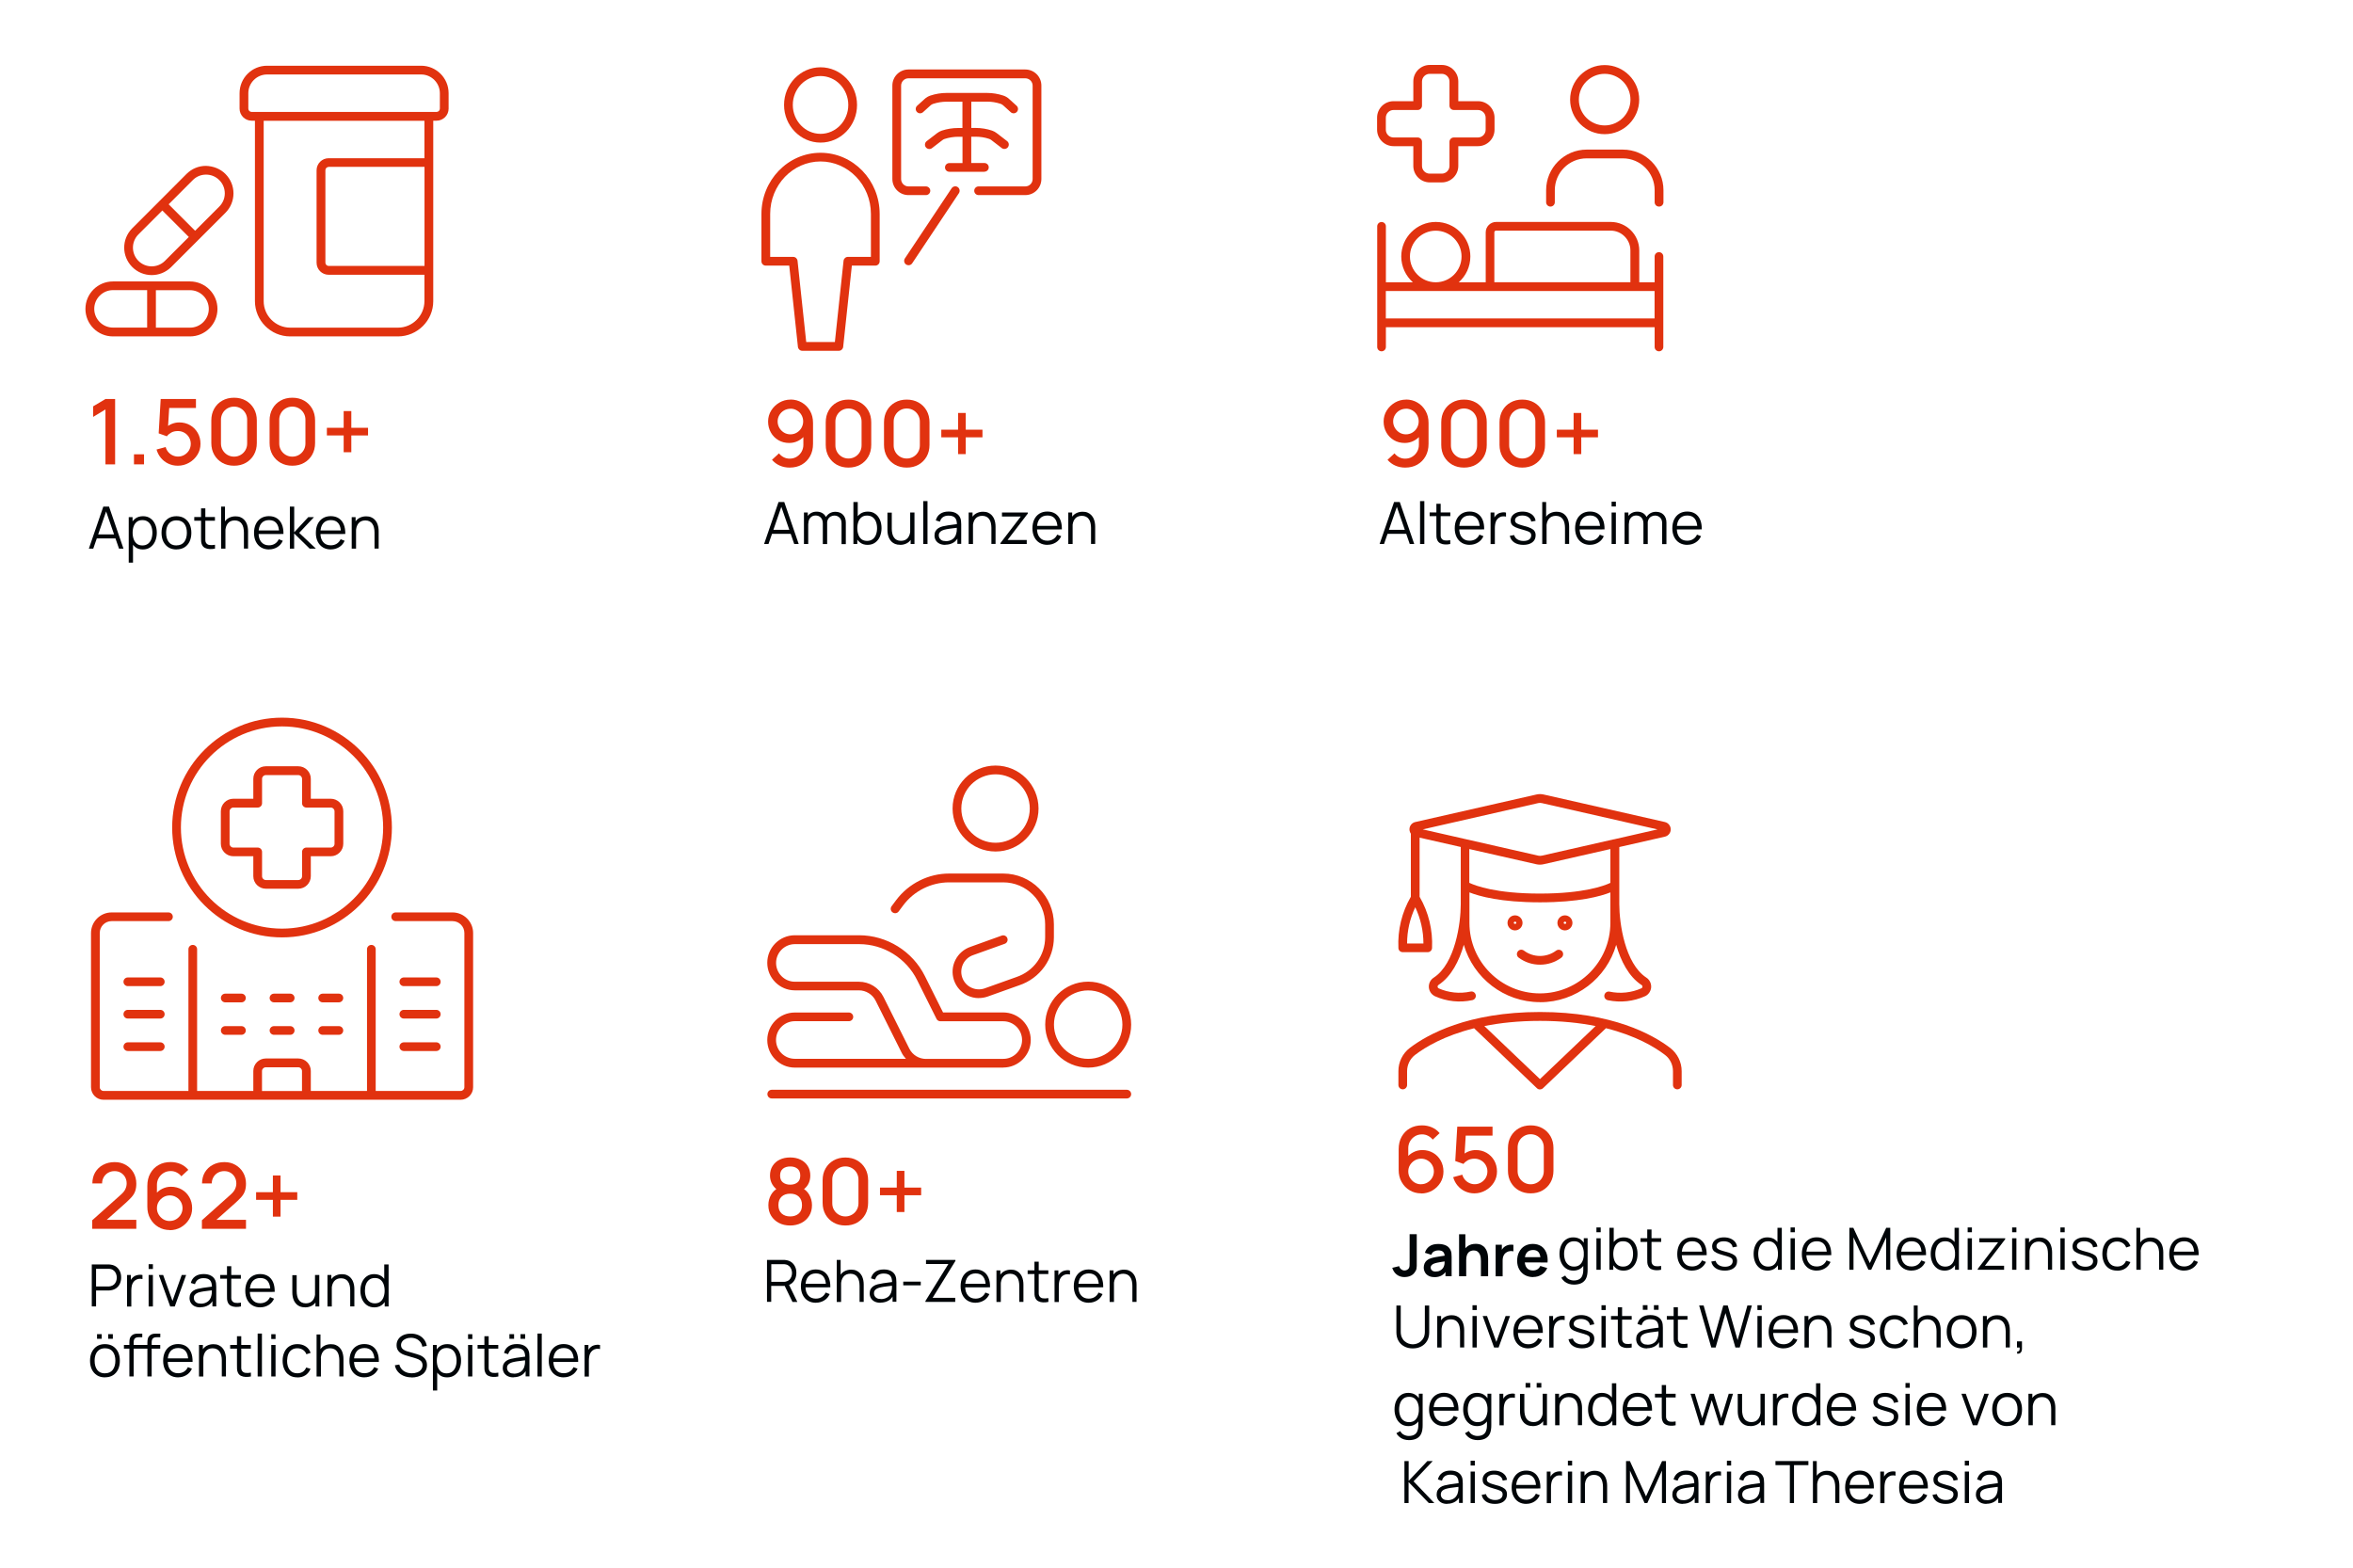 <?xml version="1.0" encoding="UTF-8"?>
<svg xmlns="http://www.w3.org/2000/svg" xmlns:xlink="http://www.w3.org/1999/xlink" id="Layer_1" data-name="Layer 1" viewBox="0 0 363.01 241.87">
  <defs>
    <style>
      .cls-1 {
        fill: none;
      }

      .cls-2 {
        fill: #e1320f;
      }

      .cls-3 {
        fill: #000508;
      }

      .cls-4 {
        clip-path: url(#clippath-2);
      }

      .cls-5 {
        clip-path: url(#clippath);
      }
    </style>
    <clipPath id="clippath">
      <rect class="cls-1" x="-4.74" y="-388.01" width="396.85" height="637.79"></rect>
    </clipPath>
    <clipPath id="clippath-2">
      <rect class="cls-1" x="-4.74" y="-388.01" width="396.85" height="637.79"></rect>
    </clipPath>
  </defs>
  <g class="cls-5">
    <g>
      <path class="cls-2" d="M16.27,71.64v-8.47l-1.9,1.15v-1.63l1.9-1.13h1.49v10.08h-1.49Z"></path>
      <path class="cls-2" d="M20.67,71.64v-1.55h1.55v1.55h-1.55Z"></path>
      <path class="cls-2" d="M27.42,71.85c-.52,0-1-.11-1.45-.32s-.83-.51-1.14-.88c-.32-.38-.54-.81-.68-1.3l1.41-.38c.08.3.22.56.41.78.19.22.42.39.68.51.26.12.53.18.81.18.37,0,.7-.09,1-.27.3-.18.54-.42.71-.71.17-.3.26-.63.26-.99s-.09-.7-.27-1c-.18-.3-.42-.54-.72-.71-.3-.17-.63-.26-.99-.26-.41,0-.76.08-1.04.24-.28.16-.51.35-.66.57l-1.27-.45.31-5.3h5.44v1.38h-4.69l.6-.55-.25,3.97-.29-.37c.27-.27.58-.47.95-.61.37-.14.73-.21,1.1-.21.62,0,1.18.14,1.68.43s.88.68,1.17,1.18.43,1.06.43,1.69-.16,1.19-.48,1.7c-.32.51-.75.92-1.28,1.22-.53.3-1.11.46-1.74.46Z"></path>
      <path class="cls-2" d="M36.11,71.85c-.69,0-1.29-.15-1.82-.45-.53-.3-.94-.72-1.24-1.24-.3-.53-.45-1.13-.45-1.82v-3.47c0-.69.15-1.29.45-1.82.3-.53.71-.94,1.24-1.24.53-.3,1.13-.45,1.82-.45s1.29.15,1.82.45c.53.3.94.72,1.24,1.24.3.53.45,1.13.45,1.82v3.47c0,.69-.15,1.29-.45,1.82-.3.53-.72.94-1.24,1.24-.53.3-1.13.45-1.82.45ZM36.11,70.45c.37,0,.71-.09,1.02-.27.31-.18.55-.42.73-.73.18-.31.27-.65.27-1.03v-3.67c0-.37-.09-.71-.27-1.02-.18-.31-.43-.55-.73-.73-.31-.18-.65-.27-1.02-.27s-.71.09-1.02.27c-.31.18-.55.42-.73.73-.18.31-.27.65-.27,1.02v3.67c0,.38.09.72.27,1.03.18.31.43.55.73.73.31.18.65.27,1.02.27Z"></path>
      <path class="cls-2" d="M45.1,71.85c-.69,0-1.29-.15-1.82-.45-.53-.3-.94-.72-1.24-1.24-.3-.53-.45-1.13-.45-1.82v-3.47c0-.69.15-1.29.45-1.82.3-.53.71-.94,1.24-1.24.53-.3,1.13-.45,1.82-.45s1.29.15,1.82.45c.53.3.94.72,1.24,1.24.3.53.45,1.13.45,1.82v3.47c0,.69-.15,1.29-.45,1.82-.3.53-.72.94-1.24,1.24-.53.3-1.13.45-1.82.45ZM45.1,70.45c.37,0,.71-.09,1.02-.27.31-.18.55-.42.73-.73.18-.31.27-.65.27-1.03v-3.67c0-.37-.09-.71-.27-1.02-.18-.31-.43-.55-.73-.73-.31-.18-.65-.27-1.02-.27s-.71.09-1.02.27c-.31.18-.55.42-.73.73-.18.31-.27.65-.27,1.02v3.67c0,.38.09.72.27,1.03.18.31.43.55.73.73.31.18.65.27,1.02.27Z"></path>
      <path class="cls-2" d="M53.02,69.77v-2.59h-2.59v-1.18h2.59v-2.58h1.18v2.58h2.58v1.18h-2.58v2.59h-1.18Z"></path>
    </g>
    <g>
      <path class="cls-3" d="M13.71,84.64l2.23-6.48h.88l2.23,6.48h-.69l-2.12-6.11h.26l-2.11,6.11h-.69ZM14.7,83.07v-.62h3.35v.62h-3.35Z"></path>
      <path class="cls-3" d="M19.86,86.8v-7.02h.59v3.66h.07v3.36h-.67ZM22.04,84.77c-.45,0-.83-.11-1.13-.34-.31-.23-.54-.53-.7-.92-.16-.39-.24-.82-.24-1.31s.08-.93.24-1.32c.16-.38.4-.69.71-.91s.7-.33,1.15-.33.83.11,1.14.34c.32.22.56.53.73.92.17.39.25.82.25,1.3s-.09.92-.26,1.31-.42.69-.74.92c-.32.23-.71.34-1.16.34ZM21.98,84.15c.34,0,.62-.09.85-.26.23-.17.39-.4.51-.7.11-.3.17-.63.17-1s-.06-.7-.17-.99c-.11-.29-.28-.53-.51-.7s-.51-.26-.86-.26-.62.08-.84.25-.39.39-.5.69c-.11.29-.17.63-.17,1.01s.06.71.17,1.01c.11.3.28.53.5.7s.51.25.85.25Z"></path>
      <path class="cls-3" d="M27.22,84.77c-.48,0-.9-.11-1.24-.33-.34-.22-.6-.52-.79-.91-.18-.39-.27-.83-.27-1.33s.09-.96.28-1.34.45-.68.79-.9c.34-.21.75-.32,1.23-.32s.9.11,1.24.33c.34.22.61.52.79.9.18.39.27.83.27,1.33s-.09.96-.27,1.34c-.18.38-.45.69-.79.9-.35.22-.76.32-1.24.32ZM27.22,84.14c.54,0,.94-.18,1.21-.54.26-.36.4-.82.4-1.4s-.13-1.06-.4-1.4c-.27-.35-.67-.52-1.2-.52-.36,0-.66.08-.9.25s-.41.39-.53.68c-.12.29-.17.62-.17,1,0,.58.13,1.05.4,1.41s.67.53,1.19.53Z"></path>
      <path class="cls-3" d="M29.97,80.34v-.57h3.19v.57h-3.19ZM33.16,84.64c-.27.06-.54.08-.81.07s-.5-.07-.71-.17-.37-.26-.47-.48c-.09-.18-.13-.36-.14-.55,0-.18-.01-.4-.01-.63v-4.45h.66v4.42c0,.2,0,.37,0,.51,0,.14.04.26.09.36.11.2.28.32.52.36.24.04.53.03.88-.03v.58Z"></path>
      <path class="cls-3" d="M34.11,84.64v-6.48h.6v3.66h.07v2.82h-.67ZM37.63,84.64v-2.48c0-.27-.03-.52-.08-.75s-.13-.42-.25-.59c-.11-.17-.26-.3-.44-.39-.18-.09-.4-.14-.65-.14-.23,0-.44.04-.62.12-.18.08-.33.2-.45.35s-.21.33-.28.55-.09.46-.09.74l-.47-.1c0-.5.09-.92.26-1.26s.41-.6.72-.77c.31-.17.66-.26,1.05-.26.29,0,.55.04.76.13.22.09.4.21.55.36.15.15.27.33.37.52.09.2.16.41.2.63s.06.44.06.66v2.67h-.67Z"></path>
      <path class="cls-3" d="M41.52,84.77c-.47,0-.88-.1-1.23-.31-.35-.21-.62-.51-.81-.89s-.29-.83-.29-1.34.09-.99.28-1.38c.19-.39.46-.69.8-.9.34-.21.75-.32,1.22-.32s.89.11,1.23.33c.34.22.6.54.77.95.17.41.25.9.24,1.47h-.67v-.23c-.01-.63-.15-1.11-.41-1.43-.26-.32-.64-.48-1.14-.48-.52,0-.92.17-1.2.51-.28.34-.42.82-.42,1.45s.14,1.09.42,1.42c.28.34.67.51,1.18.51.35,0,.65-.08.91-.24.26-.16.46-.39.61-.7l.62.24c-.19.42-.47.75-.85.98s-.8.35-1.27.35ZM39.66,82.39v-.55h3.71v.55h-3.71Z"></path>
      <path class="cls-3" d="M44.72,84.64v-6.48h.67v3.96l2.17-2.34h.88l-2.28,2.43,2.57,2.43h-.96l-2.39-2.34v2.34h-.67Z"></path>
      <path class="cls-3" d="M51.06,84.77c-.47,0-.88-.1-1.23-.31-.35-.21-.62-.51-.81-.89s-.29-.83-.29-1.34.09-.99.28-1.38c.19-.39.46-.69.8-.9.34-.21.75-.32,1.22-.32s.89.11,1.23.33c.34.22.6.54.77.95.17.41.25.9.24,1.47h-.67v-.23c-.01-.63-.15-1.11-.41-1.43-.26-.32-.64-.48-1.14-.48-.52,0-.92.17-1.2.51-.28.34-.42.82-.42,1.45s.14,1.09.42,1.42c.28.34.67.51,1.18.51.35,0,.65-.08.91-.24.26-.16.46-.39.61-.7l.62.24c-.19.42-.47.75-.85.98s-.8.35-1.27.35ZM49.21,82.39v-.55h3.71v.55h-3.71Z"></path>
      <path class="cls-3" d="M54.26,84.64v-4.86h.6v1.2h.07v3.66h-.67ZM57.78,84.64v-2.48c0-.27-.03-.52-.08-.75s-.13-.42-.25-.59c-.11-.17-.26-.3-.44-.39-.18-.09-.4-.14-.65-.14-.23,0-.44.04-.62.12-.18.08-.33.2-.45.35s-.21.33-.28.55-.09.46-.09.74l-.47-.1c0-.5.09-.92.26-1.26s.41-.6.72-.77c.31-.17.66-.26,1.05-.26.29,0,.55.04.76.13.22.09.4.21.55.36.15.15.27.33.37.52.09.2.16.41.2.63s.06.44.06.66v2.67h-.67Z"></path>
    </g>
    <g>
      <path class="cls-2" d="M14.23,189.56v-1.3s4.4-3.93,4.4-3.93c.35-.31.6-.61.72-.9.13-.29.19-.57.19-.85,0-.36-.08-.68-.24-.97-.16-.29-.38-.51-.66-.68-.28-.17-.6-.25-.97-.25s-.71.09-1,.26c-.29.17-.52.41-.68.7-.16.29-.24.6-.24.94h-1.5c0-.65.15-1.23.44-1.72.3-.49.7-.88,1.22-1.15.52-.28,1.11-.42,1.78-.42s1.2.14,1.71.43c.5.29.9.68,1.19,1.18.29.5.44,1.07.44,1.71,0,.46-.06.85-.18,1.18s-.3.62-.55.9-.55.57-.91.9l-3.39,3.02-.16-.42h5.19v1.39h-6.82Z"></path>
      <path class="cls-2" d="M26.19,189.77c-.65,0-1.24-.16-1.76-.47-.52-.31-.94-.74-1.24-1.28-.31-.54-.46-1.16-.46-1.85v-3.21c0-.73.15-1.38.46-1.93.31-.55.73-.99,1.27-1.29.54-.31,1.17-.46,1.88-.46.53,0,1.03.1,1.5.3.47.2.87.5,1.21.9l-1.07,1c-.19-.25-.43-.44-.72-.59-.29-.15-.59-.22-.92-.22-.42,0-.79.1-1.11.3s-.57.46-.75.78c-.18.32-.27.67-.27,1.04v1.85l-.29-.32c.29-.38.65-.68,1.08-.9.43-.22.89-.33,1.38-.33.62,0,1.18.15,1.68.44.49.29.88.69,1.16,1.19.28.5.42,1.06.42,1.69s-.16,1.2-.47,1.71c-.31.51-.74.92-1.26,1.22-.52.3-1.1.45-1.73.45ZM26.19,188.37c.36,0,.7-.09.99-.27s.54-.42.71-.71.27-.63.27-.99-.09-.7-.26-.99c-.18-.3-.41-.54-.71-.71-.3-.18-.63-.27-.99-.27s-.7.09-1,.27c-.3.18-.54.42-.72.71s-.27.63-.27.99.09.69.27.99c.18.3.42.54.71.72.3.18.63.27.99.27Z"></path>
      <path class="cls-2" d="M31.15,189.56v-1.3s4.4-3.93,4.4-3.93c.35-.31.6-.61.72-.9.13-.29.19-.57.19-.85,0-.36-.08-.68-.24-.97-.16-.29-.38-.51-.66-.68-.28-.17-.6-.25-.97-.25s-.71.09-1,.26c-.29.17-.52.41-.68.7-.16.29-.24.6-.24.94h-1.5c0-.65.15-1.23.44-1.72.3-.49.7-.88,1.22-1.15.52-.28,1.11-.42,1.78-.42s1.2.14,1.71.43c.5.29.9.68,1.19,1.18.29.5.44,1.07.44,1.71,0,.46-.06.85-.18,1.18s-.3.62-.55.9-.55.57-.91.9l-3.39,3.02-.16-.42h5.19v1.39h-6.82Z"></path>
      <path class="cls-2" d="M42.1,187.7v-2.59h-2.59v-1.18h2.59v-2.58h1.18v2.58h2.58v1.18h-2.58v2.59h-1.18Z"></path>
    </g>
    <g>
      <path class="cls-3" d="M14.16,201.56v-6.48h2.5c.06,0,.13,0,.21,0,.08,0,.16.01.24.03.34.05.63.17.86.35s.41.42.54.7.18.59.18.93-.06.64-.18.92-.3.51-.54.7c-.24.18-.52.3-.86.35-.08.01-.16.02-.24.03s-.15,0-.21,0h-1.84v2.46h-.66ZM14.82,198.47h1.82c.05,0,.12,0,.19,0,.07,0,.14-.02.21-.03.22-.05.4-.14.55-.27.14-.13.25-.3.32-.48.07-.19.11-.38.11-.58s-.04-.39-.11-.58c-.07-.19-.18-.35-.32-.48-.14-.13-.32-.23-.55-.27-.07-.01-.14-.02-.21-.03-.07,0-.14,0-.19,0h-1.82v2.75Z"></path>
      <path class="cls-3" d="M19.6,201.56v-4.86h.59v1.17l-.12-.15c.05-.14.12-.28.21-.4s.18-.22.28-.3c.13-.11.27-.2.44-.25s.34-.09.51-.1c.17-.01.33,0,.47.04v.62c-.18-.04-.37-.06-.58-.03s-.4.11-.58.25c-.16.13-.28.28-.36.45s-.14.36-.16.56c-.03.2-.04.39-.04.58v2.43h-.66Z"></path>
      <path class="cls-3" d="M22.93,195.78v-.74h.66v.74h-.66ZM22.93,201.56v-4.86h.66v4.86h-.66Z"></path>
      <path class="cls-3" d="M26.26,201.56l-1.76-4.86h.67l1.44,4,1.43-4h.68l-1.76,4.86h-.68Z"></path>
      <path class="cls-3" d="M30.9,201.7c-.37,0-.67-.07-.92-.2-.25-.13-.43-.31-.56-.53-.12-.22-.18-.46-.18-.71s.05-.49.16-.68.25-.34.44-.46c.18-.12.4-.21.64-.27.25-.06.52-.11.82-.16.3-.05.59-.09.88-.12.29-.04.54-.07.75-.1l-.23.14c0-.48-.08-.84-.28-1.07-.2-.23-.53-.35-1.02-.35-.33,0-.61.07-.84.22s-.39.39-.48.71l-.64-.19c.11-.44.33-.77.67-1.01s.77-.36,1.31-.36c.44,0,.82.08,1.13.25.31.17.53.41.66.72.06.14.1.3.12.47s.03.35.03.53v3.02h-.59v-1.22l.17.07c-.17.42-.42.74-.77.95s-.77.33-1.25.33ZM30.98,201.13c.31,0,.58-.06.81-.17.23-.11.42-.26.56-.46s.23-.41.27-.66c.04-.16.06-.33.06-.51s0-.33,0-.42l.25.13c-.23.03-.47.06-.73.09-.26.03-.52.06-.77.1s-.48.08-.69.14c-.14.04-.27.09-.4.16s-.23.16-.32.28-.12.26-.12.44c0,.14.04.28.11.41.07.13.18.24.34.33.16.09.37.13.63.13Z"></path>
      <path class="cls-3" d="M33.97,197.27v-.57h3.19v.57h-3.19ZM37.16,201.56c-.27.06-.54.08-.81.07s-.5-.07-.71-.17-.37-.26-.47-.48c-.09-.18-.13-.36-.14-.55,0-.18-.01-.4-.01-.63v-4.45h.66v4.42c0,.2,0,.37,0,.51,0,.14.04.26.09.36.11.2.28.32.52.36.24.04.53.03.88-.03v.58Z"></path>
      <path class="cls-3" d="M40.17,201.7c-.47,0-.88-.1-1.23-.31-.35-.21-.62-.51-.81-.89s-.29-.83-.29-1.34.09-.99.28-1.38c.19-.39.46-.69.8-.9.34-.21.75-.32,1.22-.32s.89.11,1.23.33c.34.22.6.54.77.95.17.41.25.9.24,1.47h-.67v-.23c-.01-.63-.15-1.11-.41-1.43-.26-.32-.64-.48-1.14-.48-.52,0-.92.17-1.2.51-.28.34-.42.82-.42,1.45s.14,1.09.42,1.42c.28.34.67.51,1.18.51.35,0,.65-.08.91-.24.26-.16.46-.39.61-.7l.62.24c-.19.42-.47.75-.85.98s-.8.35-1.27.35ZM38.32,199.32v-.55h3.71v.55h-3.71Z"></path>
      <path class="cls-3" d="M47.04,201.69c-.29,0-.54-.04-.76-.13-.22-.09-.4-.21-.55-.36-.15-.15-.27-.33-.37-.52-.09-.2-.16-.41-.2-.62-.04-.22-.06-.44-.06-.66v-2.67h.67v2.48c0,.27.03.51.08.74.05.23.13.43.25.6.11.17.26.3.44.39.18.09.4.14.65.14.23,0,.44-.04.62-.12.18-.08.33-.2.45-.35s.21-.34.28-.55.09-.46.09-.74l.47.1c0,.5-.09.92-.26,1.25-.17.34-.41.6-.72.77s-.66.26-1.05.26ZM48.67,201.56v-1.2h-.07v-3.66h.66v4.86h-.59Z"></path>
      <path class="cls-3" d="M50.52,201.56v-4.86h.6v1.2h.07v3.66h-.67ZM54.03,201.56v-2.48c0-.27-.03-.52-.08-.75s-.13-.42-.25-.59c-.11-.17-.26-.3-.44-.39-.18-.09-.4-.14-.65-.14-.23,0-.44.04-.62.12-.18.08-.33.2-.45.35s-.21.33-.28.55-.09.46-.09.74l-.47-.1c0-.5.09-.92.26-1.26s.41-.6.72-.77c.31-.17.66-.26,1.05-.26.29,0,.55.04.76.13.22.09.4.21.55.36.15.15.27.33.37.52.09.2.16.41.2.63s.06.44.06.66v2.67h-.67Z"></path>
      <path class="cls-3" d="M57.76,201.7c-.45,0-.84-.11-1.16-.34s-.57-.53-.74-.92c-.17-.39-.26-.82-.26-1.31s.08-.92.25-1.3c.17-.39.41-.69.73-.92.32-.23.7-.34,1.14-.34s.84.11,1.15.33.55.53.71.91c.16.39.24.82.24,1.32s-.08.92-.24,1.31c-.16.39-.39.7-.7.92s-.69.34-1.13.34ZM57.82,201.08c.34,0,.63-.08.85-.25s.39-.4.5-.7.17-.63.17-1.01-.06-.72-.17-1.01c-.11-.29-.28-.52-.5-.69-.22-.17-.5-.25-.84-.25s-.64.09-.86.26-.4.4-.51.7c-.11.29-.16.62-.16.99s.06.7.17,1c.11.29.28.53.51.7.23.17.51.26.85.26ZM59.35,201.56v-3.66h-.07v-2.82h.67v6.48h-.59Z"></path>
      <path class="cls-3" d="M16.19,212.5c-.48,0-.9-.11-1.24-.33-.34-.22-.6-.52-.79-.91-.18-.39-.27-.83-.27-1.33s.09-.96.28-1.34.45-.68.79-.9c.34-.21.75-.32,1.23-.32s.9.11,1.24.33c.34.22.61.52.79.9.18.39.27.83.27,1.33s-.09.96-.27,1.34c-.18.38-.45.69-.79.9-.35.22-.76.32-1.24.32ZM16.19,211.87c.54,0,.94-.18,1.21-.54.26-.36.4-.82.4-1.4s-.13-1.05-.4-1.4-.67-.52-1.2-.52c-.36,0-.66.08-.9.25s-.41.39-.53.68c-.12.29-.17.62-.17,1,0,.58.13,1.05.4,1.41s.67.53,1.19.53ZM14.97,206.55v-.72h.72v.72h-.72ZM16.69,206.55v-.72h.72v.72h-.72Z"></path>
      <path class="cls-3" d="M19.12,208.07v-.57h2.83v.57h-2.83ZM19.96,212.36v-5.22c0-.13,0-.25.02-.37.01-.12.04-.24.08-.35.04-.11.11-.22.2-.31.1-.11.21-.19.32-.24.12-.05.24-.08.37-.1.13-.01.25-.02.38-.02h.62v.56h-.58c-.25,0-.44.06-.56.18-.12.12-.19.32-.19.58v5.29h-.66ZM21.89,208.07v-.57h2.83v.57h-2.83ZM22.74,212.36v-5.22c0-.13,0-.25.02-.37s.04-.24.08-.35c.04-.11.11-.22.2-.31.1-.11.21-.19.32-.24.12-.05.24-.08.37-.1.13-.01.25-.02.38-.02h.62v.56h-.58c-.25,0-.44.06-.56.18s-.19.32-.19.58v5.29h-.66Z"></path>
      <path class="cls-3" d="M27.5,212.5c-.47,0-.88-.1-1.23-.31-.35-.21-.62-.51-.81-.89s-.29-.83-.29-1.34.09-.99.28-1.38c.19-.39.46-.69.8-.9.34-.21.75-.32,1.22-.32s.89.11,1.23.33c.34.22.6.54.77.95.17.41.25.9.24,1.47h-.67v-.23c-.01-.63-.15-1.11-.41-1.43-.26-.32-.64-.48-1.14-.48-.52,0-.92.17-1.2.51-.28.34-.42.82-.42,1.45s.14,1.09.42,1.42c.28.34.67.51,1.18.51.35,0,.65-.08.91-.24.26-.16.46-.39.61-.7l.62.24c-.19.42-.47.75-.85.98s-.8.35-1.27.35ZM25.64,210.12v-.55h3.71v.55h-3.71Z"></path>
      <path class="cls-3" d="M30.7,212.36v-4.86h.6v1.2h.07v3.66h-.67ZM34.22,212.36v-2.48c0-.27-.03-.52-.08-.75s-.13-.42-.25-.59c-.11-.17-.26-.3-.44-.39-.18-.09-.4-.14-.65-.14-.23,0-.44.04-.62.12-.18.08-.33.2-.45.35s-.21.33-.28.55-.09.46-.09.74l-.47-.1c0-.5.09-.92.26-1.26s.41-.6.72-.77c.31-.17.66-.26,1.05-.26.29,0,.55.04.76.13.22.09.4.21.55.36.15.15.27.33.37.52.09.2.16.41.2.63s.06.44.06.66v2.67h-.67Z"></path>
      <path class="cls-3" d="M35.51,208.07v-.57h3.19v.57h-3.19ZM38.7,212.36c-.27.06-.54.08-.81.07s-.5-.07-.71-.17-.37-.26-.47-.48c-.09-.18-.13-.36-.14-.55,0-.18-.01-.4-.01-.63v-4.45h.66v4.42c0,.2,0,.37,0,.51,0,.14.04.26.09.36.11.2.28.32.52.36.24.04.53.03.88-.03v.58Z"></path>
      <path class="cls-3" d="M39.75,212.36v-6.62h.66v6.62h-.66Z"></path>
      <path class="cls-3" d="M41.85,206.58v-.74h.66v.74h-.66ZM41.85,212.36v-4.86h.66v4.86h-.66Z"></path>
      <path class="cls-3" d="M45.88,212.5c-.49,0-.9-.11-1.24-.33-.34-.22-.6-.52-.77-.91-.18-.38-.27-.83-.27-1.33,0-.51.1-.96.28-1.34.18-.39.44-.69.78-.9.34-.21.75-.32,1.23-.32s.92.12,1.28.36c.36.24.61.57.75.99l-.65.21c-.11-.29-.29-.52-.54-.68-.25-.16-.53-.24-.85-.24-.36,0-.65.08-.89.25-.23.16-.41.39-.52.68-.11.29-.17.63-.18,1,0,.58.14,1.05.4,1.4.26.35.66.53,1.18.53.33,0,.61-.08.84-.23s.41-.37.53-.66l.67.2c-.18.43-.44.76-.79.99-.35.23-.76.34-1.25.34Z"></path>
      <path class="cls-3" d="M48.84,212.36v-6.48h.6v3.66h.07v2.82h-.67ZM52.35,212.36v-2.48c0-.27-.03-.52-.08-.75s-.13-.42-.25-.59c-.11-.17-.26-.3-.44-.39-.18-.09-.4-.14-.65-.14-.23,0-.44.04-.62.12-.18.08-.33.2-.45.35s-.21.33-.28.55-.09.46-.09.74l-.47-.1c0-.5.09-.92.26-1.26s.41-.6.72-.77c.31-.17.66-.26,1.05-.26.29,0,.55.04.76.13.22.09.4.21.55.36.15.15.27.33.37.52.09.2.16.41.2.63s.06.44.06.66v2.67h-.67Z"></path>
      <path class="cls-3" d="M56.24,212.5c-.47,0-.88-.1-1.23-.31-.35-.21-.62-.51-.81-.89s-.29-.83-.29-1.34.09-.99.28-1.38c.19-.39.46-.69.8-.9.34-.21.75-.32,1.22-.32s.89.11,1.23.33c.34.22.6.54.77.95.17.41.25.9.24,1.47h-.67v-.23c-.01-.63-.15-1.11-.41-1.43-.26-.32-.64-.48-1.14-.48-.52,0-.92.17-1.2.51-.28.34-.42.82-.42,1.45s.14,1.09.42,1.42c.28.34.67.51,1.18.51.35,0,.65-.08.91-.24.26-.16.46-.39.61-.7l.62.24c-.19.42-.47.75-.85.98s-.8.35-1.27.35ZM54.38,210.12v-.55h3.71v.55h-3.71Z"></path>
      <path class="cls-3" d="M63.5,212.5c-.45,0-.86-.08-1.22-.23-.36-.15-.66-.37-.9-.65-.24-.28-.39-.61-.46-.99l.68-.11c.11.42.34.75.68.99.35.24.76.36,1.25.36.32,0,.6-.05.85-.15.25-.1.45-.24.59-.43.14-.19.22-.41.22-.66,0-.17-.03-.31-.09-.43-.06-.12-.14-.22-.24-.29-.1-.08-.21-.14-.32-.2-.12-.05-.23-.09-.34-.13l-1.64-.49c-.2-.06-.38-.13-.55-.22-.17-.09-.31-.19-.44-.32-.12-.12-.22-.27-.29-.44-.07-.17-.1-.36-.1-.58,0-.37.1-.68.29-.95.19-.27.45-.47.79-.62.33-.14.71-.21,1.14-.21.43,0,.82.08,1.16.23s.62.37.84.65c.22.28.37.62.44,1.01l-.69.13c-.04-.28-.15-.53-.31-.73s-.37-.37-.62-.48c-.25-.11-.53-.17-.83-.17-.29,0-.55.05-.78.15s-.41.23-.54.4c-.13.17-.2.36-.2.58s.06.39.18.53c.12.13.27.24.45.31.18.08.35.14.52.18l1.27.37c.13.04.29.09.47.16s.35.16.52.29c.17.12.31.29.42.49.11.2.17.46.17.76s-.06.57-.18.81c-.12.24-.29.44-.5.6s-.47.29-.75.37c-.29.08-.6.13-.94.13Z"></path>
      <path class="cls-3" d="M66.79,214.52v-7.02h.59v3.66h.07v3.36h-.67ZM68.98,212.5c-.45,0-.83-.11-1.13-.34-.31-.23-.54-.53-.7-.92-.16-.39-.24-.82-.24-1.31s.08-.93.24-1.32c.16-.38.4-.69.71-.91s.7-.33,1.15-.33.83.11,1.14.34c.32.22.56.53.73.92.17.39.25.82.25,1.3s-.09.92-.26,1.31-.42.69-.74.92c-.32.23-.71.34-1.16.34ZM68.91,211.88c.34,0,.62-.09.85-.26.23-.17.39-.4.51-.7.11-.3.17-.63.17-1s-.06-.7-.17-.99c-.11-.29-.28-.53-.51-.7s-.51-.26-.86-.26-.62.08-.84.25-.39.39-.5.69c-.11.29-.17.63-.17,1.01s.06.71.17,1.01c.11.3.28.53.5.7s.51.25.85.25Z"></path>
      <path class="cls-3" d="M72.21,206.58v-.74h.66v.74h-.66ZM72.21,212.36v-4.86h.66v4.86h-.66Z"></path>
      <path class="cls-3" d="M73.68,208.07v-.57h3.19v.57h-3.19ZM76.87,212.36c-.27.06-.54.08-.81.07s-.5-.07-.71-.17-.37-.26-.47-.48c-.09-.18-.13-.36-.14-.55,0-.18-.01-.4-.01-.63v-4.45h.66v4.42c0,.2,0,.37,0,.51,0,.14.04.26.09.36.11.2.28.32.52.36.24.04.53.03.88-.03v.58Z"></path>
      <path class="cls-3" d="M79.22,212.5c-.37,0-.67-.07-.92-.2-.25-.13-.43-.31-.56-.53-.12-.22-.18-.46-.18-.71s.05-.49.16-.68.25-.34.44-.46c.18-.12.4-.21.64-.27.25-.06.52-.11.82-.16.3-.05.59-.09.88-.12.29-.04.54-.07.75-.1l-.23.14c0-.48-.08-.84-.28-1.07-.2-.23-.53-.35-1.02-.35-.33,0-.61.07-.84.22s-.39.39-.48.71l-.64-.19c.11-.44.33-.77.67-1.01s.77-.36,1.31-.36c.44,0,.82.08,1.13.25.31.17.53.41.66.72.06.14.1.3.12.47s.03.35.03.53v3.02h-.59v-1.22l.17.07c-.17.42-.42.74-.77.95s-.77.33-1.25.33ZM79.3,211.93c.31,0,.58-.06.81-.17.23-.11.42-.26.56-.46s.23-.41.27-.66c.04-.16.06-.33.06-.51s0-.33,0-.42l.25.13c-.23.03-.47.06-.73.09-.26.03-.52.06-.77.1s-.48.08-.69.14c-.14.04-.27.09-.4.16s-.23.16-.32.28-.12.26-.12.44c0,.14.04.28.11.41.07.13.18.24.34.33.16.09.37.13.63.13ZM78.59,206.55v-.72h.72v.72h-.72ZM80.3,206.55v-.72h.72v.72h-.72Z"></path>
      <path class="cls-3" d="M82.92,212.36v-6.62h.66v6.62h-.66Z"></path>
      <path class="cls-3" d="M86.99,212.5c-.47,0-.88-.1-1.23-.31-.35-.21-.62-.51-.81-.89s-.29-.83-.29-1.34.09-.99.28-1.38c.19-.39.46-.69.8-.9.34-.21.75-.32,1.22-.32s.89.11,1.23.33c.34.22.6.54.77.95.17.41.25.9.24,1.47h-.67v-.23c-.01-.63-.15-1.11-.41-1.43-.26-.32-.64-.48-1.14-.48-.52,0-.92.17-1.2.51-.28.34-.42.82-.42,1.45s.14,1.09.42,1.42c.28.34.67.51,1.18.51.35,0,.65-.08.91-.24.26-.16.46-.39.61-.7l.62.24c-.19.42-.47.75-.85.98s-.8.35-1.27.35ZM85.13,210.12v-.55h3.71v.55h-3.71Z"></path>
      <path class="cls-3" d="M90.19,212.36v-4.86h.59v1.17l-.12-.15c.05-.14.12-.28.21-.4s.18-.22.28-.3c.13-.11.27-.2.44-.25s.34-.09.51-.1c.17-.01.33,0,.47.04v.62c-.18-.04-.37-.06-.58-.03s-.4.11-.58.25c-.16.13-.28.28-.36.45s-.14.36-.16.56c-.03.2-.04.39-.04.58v2.43h-.66Z"></path>
    </g>
    <g>
      <path class="cls-2" d="M121.96,61.64c.65,0,1.23.16,1.76.47.52.31.94.74,1.25,1.28.31.54.46,1.16.46,1.86v3.21c0,.74-.15,1.38-.46,1.93-.31.55-.73.98-1.27,1.29-.54.31-1.17.46-1.88.46-.53,0-1.03-.1-1.5-.3-.47-.2-.87-.5-1.22-.9l1.08-1c.19.25.43.45.72.6.29.15.6.22.92.22.42,0,.78-.1,1.1-.3.32-.2.57-.46.75-.78s.27-.67.27-1.04v-1.85l.29.32c-.29.38-.65.68-1.08.9s-.89.33-1.38.33c-.63,0-1.19-.14-1.68-.43-.49-.29-.88-.68-1.16-1.18s-.43-1.06-.43-1.69.16-1.2.48-1.71c.32-.51.74-.91,1.26-1.22.52-.3,1.1-.46,1.73-.46ZM121.96,63.06c-.36,0-.7.09-1,.26-.3.17-.54.41-.72.71-.18.3-.27.63-.27.99s.09.7.27,1,.42.54.71.72c.3.18.63.27.99.27s.7-.09.99-.27c.3-.18.54-.42.71-.72s.27-.63.27-1-.09-.69-.26-.99c-.17-.3-.41-.54-.71-.71-.3-.18-.63-.27-.99-.27Z"></path>
      <path class="cls-2" d="M130.9,72.14c-.69,0-1.29-.15-1.82-.45-.53-.3-.94-.72-1.24-1.24-.3-.53-.45-1.13-.45-1.82v-3.47c0-.69.15-1.29.45-1.82.3-.53.71-.94,1.24-1.24.53-.3,1.13-.45,1.82-.45s1.29.15,1.82.45c.53.3.94.72,1.24,1.24.3.53.45,1.13.45,1.82v3.47c0,.69-.15,1.29-.45,1.82-.3.53-.72.94-1.24,1.24-.53.3-1.13.45-1.82.45ZM130.9,70.74c.37,0,.71-.09,1.02-.27.31-.18.55-.42.73-.73.18-.31.27-.65.27-1.03v-3.67c0-.37-.09-.71-.27-1.02-.18-.31-.43-.55-.73-.73-.31-.18-.65-.27-1.02-.27s-.71.09-1.02.27c-.31.18-.55.42-.73.73-.18.31-.27.65-.27,1.02v3.67c0,.38.09.72.27,1.03.18.31.43.55.73.73.31.18.65.27,1.02.27Z"></path>
      <path class="cls-2" d="M139.89,72.14c-.69,0-1.29-.15-1.82-.45-.53-.3-.94-.72-1.24-1.24-.3-.53-.45-1.13-.45-1.82v-3.47c0-.69.15-1.29.45-1.82.3-.53.71-.94,1.24-1.24.53-.3,1.13-.45,1.82-.45s1.29.15,1.82.45c.53.3.94.72,1.24,1.24.3.53.45,1.13.45,1.82v3.47c0,.69-.15,1.29-.45,1.82-.3.53-.72.94-1.24,1.24-.53.3-1.13.45-1.82.45ZM139.89,70.74c.37,0,.71-.09,1.02-.27.31-.18.55-.42.73-.73.18-.31.27-.65.27-1.03v-3.67c0-.37-.09-.71-.27-1.02-.18-.31-.43-.55-.73-.73-.31-.18-.65-.27-1.02-.27s-.71.09-1.02.27c-.31.18-.55.42-.73.73-.18.31-.27.65-.27,1.02v3.67c0,.38.09.72.27,1.03.18.31.43.55.73.73.31.18.65.27,1.02.27Z"></path>
      <path class="cls-2" d="M147.81,70.06v-2.59h-2.59v-1.18h2.59v-2.58h1.18v2.58h2.58v1.18h-2.58v2.59h-1.18Z"></path>
    </g>
    <g>
      <path class="cls-3" d="M117.88,83.93l2.23-6.48h.88l2.23,6.48h-.69l-2.12-6.11h.26l-2.11,6.11h-.69ZM118.88,82.36v-.62h3.35v.62h-3.35Z"></path>
      <path class="cls-3" d="M124.03,83.93v-4.86h.59v1.2h.07v3.66h-.67ZM126.94,83.93v-3.15c0-.39-.1-.69-.3-.92-.21-.22-.48-.33-.81-.33s-.61.11-.81.34c-.21.23-.31.54-.31.92l-.4-.22c0-.31.07-.59.22-.84.15-.25.35-.44.6-.58.25-.14.54-.21.87-.21s.58.07.83.2c.24.13.43.32.57.58s.21.56.21.92v3.3h-.66ZM129.83,83.93v-3.19c0-.38-.1-.67-.31-.88-.21-.21-.47-.32-.79-.32-.18,0-.36.04-.54.13-.17.08-.32.22-.43.41-.11.19-.17.43-.17.73l-.39-.11c0-.35.06-.65.21-.91.15-.26.35-.46.6-.61.26-.15.55-.22.87-.22.49,0,.88.15,1.17.45s.44.71.44,1.22v3.32h-.67Z"></path>
      <path class="cls-3" d="M131.66,83.93v-6.48h.67v2.82h-.07v3.66h-.59ZM133.85,84.06c-.45,0-.83-.11-1.13-.34-.31-.23-.54-.53-.7-.92-.16-.39-.24-.82-.24-1.31s.08-.93.24-1.32c.16-.38.4-.69.71-.91s.7-.33,1.15-.33.83.11,1.14.34c.32.22.56.53.73.92.17.39.25.82.25,1.3s-.09.92-.26,1.31-.42.69-.74.92c-.32.23-.71.34-1.16.34ZM133.78,83.45c.34,0,.62-.09.85-.26.23-.17.39-.4.51-.7.11-.3.17-.63.17-1s-.06-.7-.17-.99c-.11-.29-.28-.53-.51-.7s-.51-.26-.86-.26-.62.08-.84.25-.39.39-.5.69c-.11.29-.17.63-.17,1.01s.06.71.17,1.01c.11.3.28.53.5.7s.51.25.85.25Z"></path>
      <path class="cls-3" d="M138.85,84.05c-.29,0-.54-.04-.76-.13-.22-.09-.4-.21-.55-.36-.15-.15-.27-.33-.37-.52-.09-.2-.16-.41-.2-.62-.04-.22-.06-.44-.06-.66v-2.67h.67v2.48c0,.27.03.51.08.74.05.23.13.43.25.6.11.17.26.3.44.39.18.09.4.14.65.14.23,0,.44-.04.62-.12.18-.08.33-.2.45-.35s.21-.34.28-.55.09-.46.09-.74l.47.1c0,.5-.09.92-.26,1.25-.17.34-.41.6-.72.77s-.66.26-1.05.26ZM140.49,83.93v-1.2h-.07v-3.66h.66v4.86h-.59Z"></path>
      <path class="cls-3" d="M142.43,83.93v-6.62h.66v6.62h-.66Z"></path>
      <path class="cls-3" d="M145.83,84.06c-.37,0-.67-.07-.92-.2-.25-.13-.43-.31-.56-.53-.12-.22-.18-.46-.18-.71s.05-.49.16-.68.25-.34.44-.46c.18-.12.4-.21.64-.27.25-.06.52-.11.82-.16.3-.05.59-.09.88-.12.29-.04.54-.07.75-.1l-.23.14c0-.48-.08-.84-.28-1.07-.2-.23-.53-.35-1.02-.35-.33,0-.61.07-.84.22s-.39.39-.48.71l-.64-.19c.11-.44.33-.77.67-1.01s.77-.36,1.31-.36c.44,0,.82.08,1.13.25.31.17.53.41.66.72.06.14.1.3.12.47s.03.35.03.53v3.02h-.59v-1.22l.17.07c-.17.42-.42.74-.77.95s-.77.33-1.25.33ZM145.91,83.49c.31,0,.58-.06.81-.17.23-.11.42-.26.56-.46s.23-.41.27-.66c.04-.16.06-.33.06-.51s0-.33,0-.42l.25.13c-.23.03-.47.06-.73.09-.26.03-.52.06-.77.1s-.48.08-.69.14c-.14.04-.27.09-.4.16s-.23.16-.32.28-.12.26-.12.44c0,.14.04.28.11.41.07.13.18.24.34.33.16.09.37.13.63.13Z"></path>
      <path class="cls-3" d="M149.44,83.93v-4.86h.6v1.2h.07v3.66h-.67ZM152.95,83.93v-2.48c0-.27-.03-.52-.08-.75s-.13-.42-.25-.59c-.11-.17-.26-.3-.44-.39-.18-.09-.4-.14-.65-.14-.23,0-.44.04-.62.12-.18.08-.33.2-.45.35s-.21.33-.28.55-.09.46-.09.74l-.47-.1c0-.5.09-.92.26-1.26s.41-.6.72-.77c.31-.17.66-.26,1.05-.26.29,0,.55.04.76.13.22.09.4.21.55.36.15.15.27.33.37.52.09.2.16.41.2.63s.06.44.06.66v2.67h-.67Z"></path>
      <path class="cls-3" d="M154.34,83.93v-.14l3.14-4.1h-2.9v-.62h3.99v.15l-3.13,4.09h2.96v.62h-4.05Z"></path>
      <path class="cls-3" d="M161.61,84.06c-.47,0-.88-.1-1.23-.31-.35-.21-.62-.51-.81-.89s-.29-.83-.29-1.34.09-.99.28-1.38c.19-.39.46-.69.8-.9.34-.21.75-.32,1.22-.32s.89.11,1.23.33c.34.22.6.54.77.95.17.41.25.9.24,1.47h-.67v-.23c-.01-.63-.15-1.11-.41-1.43-.26-.32-.64-.48-1.14-.48-.52,0-.92.17-1.2.51-.28.34-.42.82-.42,1.45s.14,1.09.42,1.42c.28.34.67.51,1.18.51.35,0,.65-.08.91-.24.26-.16.46-.39.61-.7l.62.24c-.19.42-.47.75-.85.98s-.8.35-1.27.35ZM159.75,81.68v-.55h3.71v.55h-3.71Z"></path>
      <path class="cls-3" d="M164.81,83.93v-4.86h.6v1.2h.07v3.66h-.67ZM168.32,83.93v-2.48c0-.27-.03-.52-.08-.75s-.13-.42-.25-.59c-.11-.17-.26-.3-.44-.39-.18-.09-.4-.14-.65-.14-.23,0-.44.04-.62.12-.18.08-.33.2-.45.35s-.21.33-.28.55-.09.46-.09.74l-.47-.1c0-.5.09-.92.26-1.26s.41-.6.72-.77c.31-.17.66-.26,1.05-.26.29,0,.55.04.76.13.22.09.4.21.55.36.15.15.27.33.37.52.09.2.16.41.2.63s.06.44.06.66v2.67h-.67Z"></path>
    </g>
    <g>
      <path class="cls-2" d="M121.91,189.07c-.66,0-1.24-.13-1.75-.4s-.9-.63-1.19-1.1-.43-1.02-.43-1.64c0-.58.14-1.11.41-1.59.27-.48.67-.86,1.21-1.13l-.03.5c-.43-.27-.76-.6-.99-1-.23-.4-.35-.85-.35-1.34,0-.57.13-1.07.4-1.49.27-.42.63-.75,1.1-.97.47-.23,1.01-.34,1.61-.34s1.14.11,1.61.34.83.55,1.1.97.4.92.4,1.49c0,.5-.11.94-.33,1.34-.22.4-.56.73-1.01,1l-.02-.49c.53.26.94.63,1.21,1.12s.41,1.01.41,1.59c0,.62-.14,1.17-.43,1.64s-.69.84-1.2,1.1c-.51.26-1.09.4-1.74.4ZM121.91,187.67c.54,0,.98-.15,1.32-.45.34-.3.5-.73.5-1.3s-.17-1-.5-1.31-.77-.45-1.32-.45-.99.15-1.32.45c-.33.3-.5.74-.5,1.31s.17,1,.5,1.3c.34.3.77.45,1.32.45ZM121.91,182.77c.46,0,.84-.12,1.12-.35.29-.23.43-.58.43-1.05s-.14-.82-.43-1.06c-.29-.24-.66-.35-1.12-.35s-.84.12-1.13.35c-.29.24-.43.59-.43,1.06s.14.82.43,1.05c.29.23.67.35,1.13.35Z"></path>
      <path class="cls-2" d="M130.42,189.07c-.69,0-1.29-.15-1.82-.45-.53-.3-.94-.72-1.24-1.24-.3-.53-.45-1.13-.45-1.82v-3.47c0-.69.15-1.29.45-1.82.3-.53.71-.94,1.24-1.24.53-.3,1.13-.45,1.82-.45s1.29.15,1.82.45c.53.3.94.72,1.24,1.24.3.53.45,1.13.45,1.82v3.47c0,.69-.15,1.29-.45,1.82-.3.53-.72.94-1.24,1.24-.53.3-1.13.45-1.82.45ZM130.42,187.67c.37,0,.71-.09,1.02-.27.31-.18.55-.42.73-.73.18-.31.27-.65.27-1.03v-3.67c0-.37-.09-.71-.27-1.02-.18-.31-.43-.55-.73-.73-.31-.18-.65-.27-1.02-.27s-.71.09-1.02.27c-.31.18-.55.42-.73.73-.18.31-.27.65-.27,1.02v3.67c0,.38.09.72.27,1.03.18.31.43.55.73.73.31.18.65.27,1.02.27Z"></path>
      <path class="cls-2" d="M138.35,186.99v-2.59h-2.59v-1.18h2.59v-2.58h1.18v2.58h2.58v1.18h-2.58v2.59h-1.18Z"></path>
    </g>
    <g>
      <path class="cls-3" d="M118.33,200.86v-6.48h2.5c.06,0,.13,0,.21,0,.08,0,.16.01.24.03.34.05.63.17.86.35s.41.42.54.7.18.59.18.93c0,.49-.13.91-.39,1.27-.26.36-.63.59-1.11.68l-.23.05h-2.15v2.46h-.66ZM118.99,197.76h1.82c.05,0,.12,0,.19,0,.07,0,.14-.02.21-.03.22-.05.4-.14.55-.27.14-.13.25-.3.32-.48.07-.19.11-.38.11-.58s-.04-.39-.11-.58c-.07-.19-.18-.35-.32-.48-.14-.13-.32-.23-.55-.27-.07-.01-.14-.02-.21-.03-.07,0-.14,0-.19,0h-1.82v2.75ZM122.26,200.86l-1.28-2.64.63-.24,1.4,2.88h-.76Z"></path>
      <path class="cls-3" d="M125.89,200.99c-.47,0-.88-.1-1.23-.31-.35-.21-.62-.51-.81-.89s-.29-.83-.29-1.34.09-.99.28-1.38c.19-.39.46-.69.8-.9.34-.21.75-.32,1.22-.32s.89.11,1.23.33c.34.22.6.54.77.95.17.41.25.9.24,1.47h-.67v-.23c-.01-.63-.15-1.11-.41-1.43-.26-.32-.64-.48-1.14-.48-.52,0-.92.17-1.2.51-.28.34-.42.82-.42,1.45s.14,1.09.42,1.42c.28.34.67.51,1.18.51.35,0,.65-.08.91-.24.26-.16.46-.39.61-.7l.62.24c-.19.42-.47.75-.85.98s-.8.35-1.27.35ZM124.03,198.61v-.55h3.71v.55h-3.71Z"></path>
      <path class="cls-3" d="M129.09,200.86v-6.48h.6v3.66h.07v2.82h-.67ZM132.61,200.86v-2.48c0-.27-.03-.52-.08-.75s-.13-.42-.25-.59c-.11-.17-.26-.3-.44-.39-.18-.09-.4-.14-.65-.14-.23,0-.44.04-.62.12-.18.08-.33.2-.45.35s-.21.33-.28.55-.09.46-.09.74l-.47-.1c0-.5.09-.92.26-1.26s.41-.6.72-.77c.31-.17.66-.26,1.05-.26.29,0,.55.04.76.13.22.09.4.21.55.36.15.15.27.33.37.52.09.2.16.41.2.63s.06.44.06.66v2.67h-.67Z"></path>
      <path class="cls-3" d="M135.83,200.99c-.37,0-.67-.07-.92-.2-.25-.13-.43-.31-.56-.53-.12-.22-.18-.46-.18-.71s.05-.49.16-.68.25-.34.44-.46c.18-.12.4-.21.64-.27.25-.06.52-.11.82-.16.3-.05.59-.09.88-.12.29-.04.54-.07.75-.1l-.23.14c0-.48-.08-.84-.28-1.07-.2-.23-.53-.35-1.02-.35-.33,0-.61.07-.84.22s-.39.39-.48.71l-.64-.19c.11-.44.33-.77.67-1.01s.77-.36,1.31-.36c.44,0,.82.08,1.13.25.31.17.53.41.66.72.06.14.1.3.12.47s.03.35.03.53v3.02h-.59v-1.22l.17.07c-.17.42-.42.74-.77.95s-.77.33-1.25.33ZM135.91,200.42c.31,0,.58-.06.81-.17.23-.11.42-.26.56-.46s.23-.41.27-.66c.04-.16.06-.33.06-.51s0-.33,0-.42l.25.13c-.23.03-.47.06-.73.09-.26.03-.52.06-.77.1s-.48.08-.69.14c-.14.04-.27.09-.4.16s-.23.16-.32.28-.12.26-.12.44c0,.14.04.28.11.41.07.13.18.24.34.33.16.09.37.13.63.13Z"></path>
      <path class="cls-3" d="M139.35,198.3v-.57h2.7v.57h-2.7Z"></path>
      <path class="cls-3" d="M142.77,200.86v-.14l3.54-5.71h-3.45v-.63h4.54v.15l-3.52,5.7h3.49v.63h-4.59Z"></path>
      <path class="cls-3" d="M150.53,200.99c-.47,0-.88-.1-1.23-.31-.35-.21-.62-.51-.81-.89s-.29-.83-.29-1.34.09-.99.28-1.38c.19-.39.46-.69.8-.9.34-.21.75-.32,1.22-.32s.89.11,1.23.33c.34.22.6.54.77.95.17.41.25.9.24,1.47h-.67v-.23c-.01-.63-.15-1.11-.41-1.43-.26-.32-.64-.48-1.14-.48-.52,0-.92.17-1.2.51-.28.34-.42.82-.42,1.45s.14,1.09.42,1.42c.28.34.67.51,1.18.51.35,0,.65-.08.91-.24.26-.16.46-.39.61-.7l.62.24c-.19.42-.47.75-.85.98s-.8.35-1.27.35ZM148.68,198.61v-.55h3.71v.55h-3.71Z"></path>
      <path class="cls-3" d="M153.73,200.86v-4.86h.6v1.2h.07v3.66h-.67ZM157.25,200.86v-2.48c0-.27-.03-.52-.08-.75s-.13-.42-.25-.59c-.11-.17-.26-.3-.44-.39-.18-.09-.4-.14-.65-.14-.23,0-.44.04-.62.12-.18.08-.33.2-.45.35s-.21.33-.28.55-.09.46-.09.74l-.47-.1c0-.5.09-.92.26-1.26s.41-.6.72-.77c.31-.17.66-.26,1.05-.26.29,0,.55.04.76.13.22.09.4.21.55.36.15.15.27.33.37.52.09.2.16.41.2.63s.06.44.06.66v2.67h-.67Z"></path>
      <path class="cls-3" d="M158.54,196.56v-.57h3.19v.57h-3.19ZM161.73,200.86c-.27.06-.54.08-.81.07s-.5-.07-.71-.17-.37-.26-.47-.48c-.09-.18-.13-.36-.14-.55,0-.18-.01-.4-.01-.63v-4.45h.66v4.42c0,.2,0,.37,0,.51,0,.14.04.26.09.36.11.2.28.32.52.36.24.04.53.03.88-.03v.58Z"></path>
      <path class="cls-3" d="M162.69,200.86v-4.86h.59v1.17l-.12-.15c.05-.14.12-.28.21-.4s.18-.22.28-.3c.13-.11.27-.2.44-.25s.34-.09.51-.1c.17-.01.33,0,.47.04v.62c-.18-.04-.37-.06-.58-.03s-.4.11-.58.25c-.16.13-.28.28-.36.45s-.14.36-.16.56c-.03.2-.04.39-.04.58v2.43h-.66Z"></path>
      <path class="cls-3" d="M167.99,200.99c-.47,0-.88-.1-1.23-.31-.35-.21-.62-.51-.81-.89s-.29-.83-.29-1.34.09-.99.28-1.38c.19-.39.46-.69.8-.9.34-.21.75-.32,1.22-.32s.89.11,1.23.33c.34.22.6.54.77.95.17.41.25.9.24,1.47h-.67v-.23c-.01-.63-.15-1.11-.41-1.43-.26-.32-.64-.48-1.14-.48-.52,0-.92.17-1.2.51-.28.34-.42.82-.42,1.45s.14,1.09.42,1.42c.28.34.67.51,1.18.51.35,0,.65-.08.91-.24.26-.16.46-.39.61-.7l.62.24c-.19.42-.47.75-.85.98s-.8.35-1.27.35ZM166.13,198.61v-.55h3.71v.55h-3.71Z"></path>
      <path class="cls-3" d="M171.19,200.86v-4.86h.6v1.2h.07v3.66h-.67ZM174.7,200.86v-2.48c0-.27-.03-.52-.08-.75s-.13-.42-.25-.59c-.11-.17-.26-.3-.44-.39-.18-.09-.4-.14-.65-.14-.23,0-.44.04-.62.12-.18.08-.33.2-.45.35s-.21.33-.28.55-.09.46-.09.74l-.47-.1c0-.5.09-.92.26-1.26s.41-.6.72-.77c.31-.17.66-.26,1.05-.26.29,0,.55.04.76.13.22.09.4.21.55.36.15.15.27.33.37.52.09.2.16.41.2.63s.06.44.06.66v2.67h-.67Z"></path>
    </g>
    <g>
      <path class="cls-2" d="M216.92,61.64c.65,0,1.23.16,1.76.47s.94.74,1.25,1.28c.31.54.46,1.16.46,1.86v3.21c0,.74-.15,1.38-.46,1.93-.31.55-.73.98-1.27,1.29s-1.17.46-1.88.46c-.53,0-1.03-.1-1.5-.3-.47-.2-.87-.5-1.22-.9l1.08-1c.19.25.43.45.72.6.29.15.59.22.92.22.42,0,.78-.1,1.1-.3.32-.2.57-.46.75-.78s.27-.67.27-1.04v-1.85l.29.32c-.29.38-.65.68-1.08.9-.43.22-.89.33-1.38.33-.63,0-1.19-.14-1.68-.43-.49-.29-.88-.68-1.16-1.18-.28-.5-.43-1.06-.43-1.69s.16-1.2.48-1.71c.32-.51.74-.91,1.26-1.22.52-.3,1.1-.46,1.73-.46ZM216.92,63.06c-.36,0-.7.09-1,.26-.3.17-.54.41-.72.71-.18.3-.27.63-.27.99s.09.7.27,1,.42.54.71.72c.3.18.63.27.99.27s.7-.09.99-.27c.3-.18.54-.42.71-.72s.27-.63.27-1-.09-.69-.26-.99c-.18-.3-.41-.54-.71-.71-.3-.18-.63-.27-.99-.27Z"></path>
      <path class="cls-2" d="M225.86,72.14c-.69,0-1.29-.15-1.82-.45-.53-.3-.94-.72-1.24-1.24s-.45-1.13-.45-1.82v-3.47c0-.69.15-1.29.45-1.82s.71-.94,1.24-1.24c.53-.3,1.13-.45,1.82-.45s1.29.15,1.82.45c.53.3.94.72,1.24,1.24s.45,1.13.45,1.82v3.47c0,.69-.15,1.29-.45,1.82s-.72.94-1.24,1.24c-.53.3-1.13.45-1.82.45ZM225.86,70.74c.37,0,.71-.09,1.02-.27.31-.18.55-.42.73-.73.18-.31.27-.65.27-1.03v-3.67c0-.37-.09-.71-.27-1.02-.18-.31-.43-.55-.73-.73-.31-.18-.65-.27-1.02-.27s-.71.09-1.02.27c-.31.18-.55.42-.73.73-.18.31-.27.65-.27,1.02v3.67c0,.38.09.72.27,1.03.18.31.43.55.73.73.31.18.64.27,1.02.27Z"></path>
      <path class="cls-2" d="M234.85,72.14c-.69,0-1.29-.15-1.82-.45-.53-.3-.94-.72-1.24-1.24s-.45-1.13-.45-1.82v-3.47c0-.69.15-1.29.45-1.82s.71-.94,1.24-1.24c.53-.3,1.13-.45,1.82-.45s1.29.15,1.82.45c.53.3.94.72,1.24,1.24s.45,1.13.45,1.82v3.47c0,.69-.15,1.29-.45,1.82s-.72.94-1.24,1.24c-.53.3-1.13.45-1.82.45ZM234.85,70.74c.37,0,.71-.09,1.02-.27.31-.18.55-.42.73-.73.18-.31.27-.65.27-1.03v-3.67c0-.37-.09-.71-.27-1.02-.18-.31-.43-.55-.73-.73-.31-.18-.65-.27-1.02-.27s-.71.09-1.02.27c-.31.18-.55.42-.73.73-.18.31-.27.65-.27,1.02v3.67c0,.38.09.72.27,1.03.18.31.43.55.73.73.31.18.64.27,1.02.27Z"></path>
      <path class="cls-2" d="M242.77,70.06v-2.59h-2.59v-1.18h2.59v-2.58h1.18v2.58h2.58v1.18h-2.58v2.59h-1.18Z"></path>
    </g>
    <g>
      <path class="cls-3" d="M212.84,83.93l2.23-6.48h.88l2.23,6.48h-.69l-2.12-6.11h.26l-2.11,6.11h-.69ZM213.84,82.36v-.62h3.35v.62h-3.35Z"></path>
      <path class="cls-3" d="M219.08,83.93v-6.62h.66v6.62h-.66Z"></path>
      <path class="cls-3" d="M220.56,79.63v-.57h3.19v.57h-3.19ZM223.74,83.93c-.27.06-.54.08-.81.07-.26-.01-.5-.07-.71-.17-.21-.1-.37-.26-.47-.48-.09-.18-.13-.36-.14-.55s-.01-.4-.01-.63v-4.45h.66v4.42c0,.2,0,.37,0,.51,0,.14.04.26.09.36.11.2.28.32.51.36s.53.03.88-.03v.58Z"></path>
      <path class="cls-3" d="M226.76,84.06c-.47,0-.88-.1-1.23-.31s-.62-.51-.81-.89c-.19-.38-.29-.83-.29-1.34s.09-.99.28-1.38c.19-.39.46-.69.8-.9s.75-.32,1.22-.32.89.11,1.23.33.6.54.77.95.25.9.24,1.47h-.68v-.23c-.01-.63-.15-1.11-.41-1.43-.26-.32-.64-.48-1.14-.48-.52,0-.92.17-1.2.51s-.42.82-.42,1.45.14,1.09.42,1.42c.28.34.67.51,1.18.51.35,0,.65-.08.91-.24.26-.16.46-.39.61-.7l.62.24c-.19.42-.47.75-.85.98-.37.23-.8.35-1.27.35ZM224.9,81.68v-.55h3.71v.55h-3.71Z"></path>
      <path class="cls-3" d="M229.96,83.93v-4.86h.59v1.17l-.12-.15c.05-.14.12-.28.21-.4s.18-.22.28-.3c.13-.11.27-.2.44-.25s.34-.09.51-.1.33,0,.47.04v.62c-.18-.04-.37-.06-.58-.03-.21.02-.4.11-.58.25-.16.13-.28.28-.36.45s-.13.36-.16.56c-.03.2-.04.39-.04.58v2.43h-.66Z"></path>
      <path class="cls-3" d="M235.02,84.06c-.57,0-1.04-.12-1.41-.37s-.59-.59-.68-1.03l.67-.11c.07.28.24.5.49.66.26.16.57.25.95.25s.66-.08.87-.23.32-.37.32-.63c0-.15-.03-.27-.1-.37-.07-.09-.2-.18-.41-.26s-.52-.18-.93-.29c-.44-.12-.79-.24-1.04-.36s-.43-.26-.53-.42c-.11-.16-.16-.35-.16-.58,0-.28.08-.52.23-.73.16-.21.37-.37.65-.49.28-.12.6-.17.96-.17s.69.06.98.18c.29.12.52.28.7.5.18.21.28.46.32.74l-.67.12c-.04-.29-.19-.51-.43-.68-.24-.17-.54-.25-.91-.26-.35,0-.63.06-.84.2s-.32.33-.32.56c0,.13.04.24.12.33s.22.18.43.26c.21.08.5.17.88.27.45.11.8.23,1.05.36s.44.27.54.45c.11.17.16.38.16.63,0,.46-.17.82-.51,1.08-.34.26-.81.39-1.41.39Z"></path>
      <path class="cls-3" d="M237.93,83.93v-6.48h.6v3.66h.07v2.82h-.67ZM241.44,83.93v-2.48c0-.27-.03-.52-.08-.75s-.13-.42-.25-.59c-.11-.17-.26-.3-.44-.39s-.4-.14-.65-.14c-.23,0-.44.04-.62.12-.18.08-.33.2-.45.35-.12.15-.21.33-.28.55-.06.22-.09.46-.09.74l-.47-.1c0-.5.09-.92.26-1.26.17-.34.41-.6.72-.77.31-.17.66-.26,1.05-.26.29,0,.54.04.76.13s.4.21.55.36c.15.15.27.33.37.52.09.2.16.41.2.63s.06.44.06.66v2.67h-.67Z"></path>
      <path class="cls-3" d="M245.33,84.06c-.47,0-.88-.1-1.23-.31s-.62-.51-.81-.89c-.19-.38-.29-.83-.29-1.34s.09-.99.28-1.38c.19-.39.46-.69.8-.9s.75-.32,1.22-.32.89.11,1.23.33.6.54.77.95.25.9.24,1.47h-.68v-.23c-.01-.63-.15-1.11-.41-1.43-.26-.32-.64-.48-1.14-.48-.52,0-.92.17-1.2.51s-.42.82-.42,1.45.14,1.09.42,1.42c.28.34.67.51,1.18.51.35,0,.65-.08.91-.24.26-.16.46-.39.61-.7l.62.24c-.19.42-.47.75-.85.98-.37.23-.8.35-1.27.35ZM243.48,81.68v-.55h3.71v.55h-3.71Z"></path>
      <path class="cls-3" d="M248.63,78.14v-.74h.66v.74h-.66ZM248.63,83.93v-4.86h.66v4.86h-.66Z"></path>
      <path class="cls-3" d="M250.63,83.93v-4.86h.59v1.2h.07v3.66h-.67ZM253.54,83.93v-3.15c0-.39-.1-.69-.3-.92-.21-.22-.48-.33-.81-.33s-.61.11-.81.34c-.21.23-.31.54-.31.92l-.4-.22c0-.31.07-.59.22-.84.15-.25.35-.44.6-.58s.54-.21.87-.21.58.07.83.2c.24.13.43.32.57.58s.21.56.21.92v3.3h-.66ZM256.43,83.93v-3.19c0-.38-.1-.67-.31-.88-.21-.21-.47-.32-.79-.32-.18,0-.36.04-.54.13s-.32.22-.43.41c-.11.19-.17.43-.17.73l-.39-.11c0-.35.06-.65.21-.91.15-.26.35-.46.6-.61.26-.15.55-.22.87-.22.49,0,.88.15,1.17.45s.44.71.44,1.22v3.32h-.67Z"></path>
      <path class="cls-3" d="M260.33,84.06c-.47,0-.88-.1-1.23-.31s-.62-.51-.81-.89c-.19-.38-.29-.83-.29-1.34s.09-.99.28-1.38c.19-.39.46-.69.8-.9s.75-.32,1.22-.32.89.11,1.23.33.6.54.77.95.25.9.24,1.47h-.68v-.23c-.01-.63-.15-1.11-.41-1.43-.26-.32-.64-.48-1.14-.48-.52,0-.92.17-1.2.51s-.42.82-.42,1.45.14,1.09.42,1.42c.28.34.67.51,1.18.51.35,0,.65-.08.91-.24.26-.16.46-.39.61-.7l.62.24c-.19.42-.47.75-.85.98-.37.23-.8.35-1.27.35ZM258.47,81.68v-.55h3.71v.55h-3.71Z"></path>
    </g>
    <g>
      <path class="cls-2" d="M219.24,184.11c-.65,0-1.24-.16-1.76-.47-.52-.31-.94-.74-1.24-1.28-.31-.54-.46-1.16-.46-1.85v-3.21c0-.73.15-1.38.46-1.93.31-.55.73-.99,1.27-1.29.54-.31,1.17-.46,1.88-.46.53,0,1.03.1,1.5.3.47.2.87.5,1.21.9l-1.07,1c-.19-.25-.43-.44-.72-.59-.29-.15-.59-.22-.92-.22-.42,0-.79.1-1.11.3s-.57.46-.75.78c-.18.32-.27.67-.27,1.04v1.85l-.29-.32c.29-.38.65-.68,1.08-.9.43-.22.89-.33,1.38-.33.63,0,1.18.15,1.68.44.49.29.88.69,1.16,1.19.28.5.42,1.06.42,1.69s-.16,1.2-.47,1.71c-.32.51-.74.92-1.26,1.22-.53.3-1.1.45-1.73.45ZM219.24,182.7c.36,0,.7-.09.99-.27.3-.18.54-.42.71-.71.18-.3.27-.63.27-.99s-.09-.7-.26-.99-.41-.54-.71-.71c-.3-.18-.63-.27-.99-.27s-.7.09-1,.27c-.3.18-.54.42-.72.71-.18.3-.27.63-.27.99s.09.69.27.99c.18.3.42.54.71.72s.63.27.99.27Z"></path>
      <path class="cls-2" d="M227.46,184.11c-.52,0-1-.11-1.45-.32s-.83-.51-1.14-.88c-.32-.38-.54-.81-.68-1.3l1.41-.38c.08.3.22.56.41.78.19.22.42.39.68.51.26.12.53.18.81.18.37,0,.7-.09,1-.27.3-.18.54-.42.71-.71.17-.3.26-.63.26-.99s-.09-.7-.27-1-.42-.54-.72-.71c-.3-.17-.63-.26-.99-.26-.41,0-.76.08-1.04.24-.28.16-.51.35-.67.57l-1.27-.45.31-5.3h5.44v1.38h-4.69l.59-.55-.25,3.97-.29-.37c.27-.27.58-.47.95-.61.37-.14.74-.21,1.1-.21.62,0,1.18.14,1.68.43.49.29.88.68,1.17,1.18.28.5.43,1.06.43,1.69s-.16,1.19-.48,1.7c-.32.51-.75.92-1.28,1.22-.53.3-1.11.46-1.74.46Z"></path>
      <path class="cls-2" d="M236.15,184.11c-.69,0-1.29-.15-1.82-.45-.53-.3-.94-.72-1.24-1.24s-.45-1.13-.45-1.82v-3.47c0-.69.15-1.29.45-1.82s.71-.94,1.24-1.24c.53-.3,1.13-.45,1.82-.45s1.29.15,1.82.45c.53.3.94.72,1.24,1.24s.45,1.13.45,1.82v3.47c0,.69-.15,1.29-.45,1.82s-.72.94-1.24,1.24c-.53.3-1.13.45-1.82.45ZM236.15,182.71c.37,0,.71-.09,1.02-.27.31-.18.55-.42.73-.73.18-.31.27-.65.27-1.03v-3.67c0-.37-.09-.71-.27-1.02-.18-.31-.43-.55-.73-.73-.31-.18-.65-.27-1.02-.27s-.71.09-1.02.27c-.31.18-.55.42-.73.73-.18.31-.27.65-.27,1.02v3.67c0,.38.09.72.27,1.03.18.31.43.55.73.73.31.18.64.27,1.02.27Z"></path>
    </g>
    <g>
      <path class="cls-3" d="M216.72,197.03c-.5,0-.91-.13-1.24-.39-.33-.26-.56-.61-.69-1.04l1.07-.26c.03.18.13.34.29.47.16.13.33.2.53.2.13,0,.26-.03.4-.1.14-.07.25-.18.31-.33.04-.1.07-.21.07-.34,0-.13.01-.29.01-.47v-4.36h1.1v4.36c0,.2,0,.38,0,.53s-.02.29-.04.43-.08.27-.17.41c-.18.31-.41.53-.69.67-.29.14-.6.21-.95.21Z"></path>
      <path class="cls-3" d="M221.28,197.03c-.35,0-.65-.07-.89-.2-.24-.13-.43-.31-.55-.53-.12-.22-.19-.47-.19-.73,0-.23.04-.44.12-.63.08-.19.2-.35.36-.49s.37-.25.63-.33c.2-.06.42-.12.69-.17.26-.05.55-.1.85-.14.31-.04.63-.09.97-.14l-.39.22c0-.34-.07-.58-.23-.74-.15-.16-.41-.24-.77-.24-.22,0-.43.05-.63.15-.2.1-.35.28-.43.53l-.99-.31c.12-.41.35-.74.69-.99s.79-.37,1.37-.37c.43,0,.81.07,1.14.21.33.14.57.37.73.69.09.17.14.35.16.52.02.18.03.37.03.58v2.98h-.95v-1.05l.16.17c-.22.35-.47.61-.77.77-.29.16-.66.25-1.1.25ZM221.5,196.17c.25,0,.46-.04.63-.13s.31-.19.42-.32.17-.25.21-.36c.06-.14.09-.3.1-.47,0-.18.01-.32.01-.43l.33.1c-.33.05-.61.1-.84.13-.23.04-.43.08-.6.11-.17.04-.32.07-.45.12-.13.04-.23.1-.32.16-.09.06-.15.13-.2.21-.05.08-.07.17-.07.27,0,.12.03.23.09.32.06.09.15.16.26.22.12.05.26.08.43.08Z"></path>
      <path class="cls-3" d="M225.1,196.9v-6.48h.97v3.41h.13v3.07h-1.1ZM228.47,196.9v-2.34c0-.15-.01-.32-.03-.51-.02-.19-.07-.37-.15-.54-.08-.17-.19-.31-.34-.42s-.36-.17-.61-.17c-.14,0-.27.02-.41.07s-.26.12-.37.23-.2.26-.26.45c-.07.19-.1.43-.1.73l-.64-.28c0-.41.08-.79.24-1.12.16-.34.4-.6.71-.8.31-.2.7-.3,1.15-.3.36,0,.66.06.89.18.23.12.42.27.56.46.14.19.24.38.31.59.07.21.11.41.13.6s.03.34.03.46v2.71h-1.1Z"></path>
      <path class="cls-3" d="M230.74,196.9v-4.86h.96v1.18l-.12-.15c.06-.16.14-.31.24-.44.1-.13.22-.24.36-.33.12-.08.25-.14.4-.19.15-.05.29-.08.45-.08.15-.01.3,0,.45.02v1.01c-.14-.04-.31-.06-.5-.04-.19.01-.36.07-.51.16-.15.08-.27.18-.37.31-.09.13-.17.27-.21.43s-.07.33-.07.52v2.47h-1.09Z"></path>
      <path class="cls-3" d="M236.54,197.03c-.49,0-.92-.11-1.3-.32-.37-.21-.66-.51-.87-.89-.21-.38-.31-.81-.31-1.3,0-.53.1-.99.31-1.38s.49-.7.85-.91.78-.32,1.26-.32c.5,0,.93.12,1.29.35s.61.57.79,1c.17.43.24.93.19,1.52h-1.08v-.4c0-.53-.1-.91-.28-1.16-.18-.24-.47-.37-.86-.37-.44,0-.77.14-.99.41-.22.27-.32.68-.32,1.2,0,.49.11.87.32,1.14.22.27.53.41.95.41.27,0,.5-.06.69-.18.19-.12.34-.29.45-.52l1.07.32c-.19.44-.47.78-.86,1.02s-.82.36-1.28.36ZM234.86,194.77v-.82h3.34v.82h-3.34Z"></path>
    </g>
    <g>
      <path class="cls-3" d="M242.75,196.03c-.45,0-.84-.11-1.16-.34s-.57-.53-.74-.92-.26-.82-.26-1.31.08-.92.25-1.3c.17-.39.41-.69.73-.92.32-.23.7-.34,1.14-.34s.84.11,1.15.33c.31.22.55.53.71.91.16.39.24.82.24,1.32s-.08.92-.24,1.31-.39.7-.7.92-.69.34-1.13.34ZM242.8,198.19c-.25,0-.49-.04-.74-.11-.24-.07-.46-.19-.67-.35-.2-.16-.38-.36-.51-.61l.6-.33c.13.27.32.46.57.58.24.12.49.18.75.18.35,0,.63-.07.85-.2.22-.13.38-.32.47-.58.1-.26.15-.57.14-.95v-1.3h.08v-3.49h.59v4.79c0,.14,0,.27-.01.4,0,.13-.02.25-.04.38-.06.36-.17.66-.35.9-.18.23-.41.41-.7.52-.29.11-.63.17-1.03.17ZM242.82,195.41c.34,0,.63-.08.86-.25.22-.17.39-.4.5-.7.11-.3.17-.63.17-1.01s-.06-.72-.17-1.01c-.11-.29-.28-.52-.5-.69s-.5-.25-.84-.25-.64.09-.86.26c-.23.17-.4.4-.51.7s-.17.62-.17.99.06.7.17,1c.11.29.28.53.51.7.22.17.51.26.85.26Z"></path>
      <path class="cls-3" d="M246.29,190.11v-.74h.66v.74h-.66ZM246.29,195.9v-4.86h.66v4.86h-.66Z"></path>
      <path class="cls-3" d="M248.29,195.9v-6.48h.67v2.82h-.07v3.66h-.59ZM250.48,196.03c-.45,0-.83-.11-1.13-.34-.31-.23-.54-.53-.7-.92s-.24-.82-.24-1.31.08-.93.24-1.32c.16-.38.4-.69.71-.91.31-.22.7-.33,1.15-.33s.82.11,1.14.34c.32.22.56.53.73.92.17.39.25.82.25,1.3s-.08.92-.26,1.31c-.17.39-.42.69-.74.92s-.71.34-1.16.34ZM250.41,195.41c.34,0,.62-.09.85-.26.23-.17.39-.4.51-.7.11-.3.17-.63.17-1s-.05-.7-.17-.99-.28-.53-.51-.7c-.23-.17-.51-.26-.86-.26s-.62.08-.84.25-.39.39-.5.69c-.11.29-.17.63-.17,1.01s.06.71.17,1.01c.11.3.28.53.5.7.23.17.51.25.86.25Z"></path>
      <path class="cls-3" d="M253.09,191.6v-.57h3.19v.57h-3.19ZM256.27,195.9c-.27.06-.54.08-.81.07-.26-.01-.5-.07-.71-.17-.21-.1-.37-.26-.47-.48-.09-.18-.13-.36-.14-.55s-.01-.4-.01-.63v-4.45h.66v4.42c0,.2,0,.37,0,.51,0,.14.04.26.09.36.11.2.28.32.51.36s.53.03.88-.03v.58Z"></path>
      <path class="cls-3" d="M261.09,196.03c-.47,0-.88-.1-1.23-.31s-.62-.51-.81-.89c-.19-.38-.29-.83-.29-1.34s.09-.99.28-1.38c.19-.39.46-.69.8-.9s.75-.32,1.22-.32.89.11,1.23.33.6.54.77.95.25.9.24,1.47h-.68v-.23c-.01-.63-.15-1.11-.41-1.43-.26-.32-.64-.48-1.14-.48-.52,0-.92.17-1.2.51s-.42.82-.42,1.45.14,1.09.42,1.42c.28.34.67.51,1.18.51.35,0,.65-.08.91-.24.26-.16.46-.39.61-.7l.62.24c-.19.42-.47.75-.85.98-.37.23-.8.35-1.27.35ZM259.23,193.65v-.55h3.71v.55h-3.71Z"></path>
      <path class="cls-3" d="M266.1,196.03c-.57,0-1.04-.12-1.41-.37s-.59-.59-.68-1.03l.67-.11c.07.28.24.5.49.66.26.16.57.25.95.25s.66-.08.87-.23.32-.37.32-.63c0-.15-.03-.27-.1-.37-.07-.09-.2-.18-.41-.26s-.52-.18-.93-.29c-.44-.12-.79-.24-1.04-.36s-.43-.26-.53-.42c-.11-.16-.16-.35-.16-.58,0-.28.08-.52.23-.73.16-.21.37-.37.65-.49.28-.12.6-.17.96-.17s.69.06.98.18c.29.12.52.28.7.5.18.21.28.46.32.74l-.67.12c-.04-.29-.19-.51-.43-.68-.24-.17-.54-.25-.91-.26-.35,0-.63.06-.84.2s-.32.33-.32.56c0,.13.04.24.12.33s.22.18.43.26c.21.08.5.17.88.27.45.11.8.23,1.05.36s.44.27.54.45c.11.17.16.38.16.63,0,.46-.17.82-.51,1.08-.34.26-.81.39-1.41.39Z"></path>
      <path class="cls-3" d="M272.7,196.03c-.45,0-.84-.11-1.16-.34s-.57-.53-.74-.92-.26-.82-.26-1.31.08-.92.25-1.3c.17-.39.41-.69.73-.92.32-.23.7-.34,1.14-.34s.84.11,1.15.33c.31.22.55.53.71.91.16.39.24.82.24,1.32s-.08.92-.24,1.31-.39.7-.7.92-.69.34-1.13.34ZM272.77,195.41c.34,0,.63-.08.86-.25.22-.17.39-.4.5-.7.11-.3.17-.63.17-1.01s-.06-.72-.17-1.01c-.11-.29-.28-.52-.5-.69s-.5-.25-.84-.25-.64.09-.86.26c-.23.17-.4.4-.51.7s-.17.62-.17.99.06.7.17,1c.11.29.28.53.51.7.22.17.51.26.85.26ZM274.29,195.9v-3.66h-.07v-2.82h.67v6.48h-.59Z"></path>
      <path class="cls-3" d="M276.24,190.11v-.74h.66v.74h-.66ZM276.24,195.9v-4.86h.66v4.86h-.66Z"></path>
      <path class="cls-3" d="M280.31,196.03c-.47,0-.88-.1-1.23-.31s-.62-.51-.81-.89c-.19-.38-.29-.83-.29-1.34s.09-.99.28-1.38c.19-.39.46-.69.8-.9s.75-.32,1.22-.32.89.11,1.23.33.6.54.77.95.25.9.24,1.47h-.68v-.23c-.01-.63-.15-1.11-.41-1.43-.26-.32-.64-.48-1.14-.48-.52,0-.92.17-1.2.51s-.42.82-.42,1.45.14,1.09.42,1.42c.28.34.67.51,1.18.51.35,0,.65-.08.91-.24.26-.16.46-.39.61-.7l.62.24c-.19.42-.47.75-.85.98-.37.23-.8.35-1.27.35ZM278.45,193.65v-.55h3.71v.55h-3.71Z"></path>
      <path class="cls-3" d="M285.31,195.9v-6.48h.61l2.55,5.45,2.53-5.45h.62v6.48h-.63v-5l-2.31,5h-.43l-2.3-5v5h-.63Z"></path>
      <path class="cls-3" d="M294.93,196.03c-.47,0-.88-.1-1.23-.31s-.62-.51-.81-.89c-.19-.38-.29-.83-.29-1.34s.09-.99.28-1.38c.19-.39.46-.69.8-.9s.75-.32,1.22-.32.89.11,1.23.33.6.54.77.95.25.9.24,1.47h-.68v-.23c-.01-.63-.15-1.11-.41-1.43-.26-.32-.64-.48-1.14-.48-.52,0-.92.17-1.2.51s-.42.82-.42,1.45.14,1.09.42,1.42c.28.34.67.51,1.18.51.35,0,.65-.08.91-.24.26-.16.46-.39.61-.7l.62.24c-.19.42-.47.75-.85.98-.37.23-.8.35-1.27.35ZM293.07,193.65v-.55h3.71v.55h-3.71Z"></path>
      <path class="cls-3" d="M300.02,196.03c-.45,0-.84-.11-1.16-.34s-.57-.53-.74-.92-.26-.82-.26-1.31.08-.92.25-1.3c.17-.39.41-.69.73-.92.32-.23.7-.34,1.14-.34s.84.11,1.15.33c.31.22.55.53.71.91.16.39.24.82.24,1.32s-.08.92-.24,1.31-.39.7-.7.92-.69.34-1.13.34ZM300.09,195.41c.34,0,.63-.08.86-.25.22-.17.39-.4.5-.7.11-.3.17-.63.17-1.01s-.06-.72-.17-1.01c-.11-.29-.28-.52-.5-.69s-.5-.25-.84-.25-.64.09-.86.26c-.23.17-.4.4-.51.7s-.17.62-.17.99.06.7.17,1c.11.29.28.53.51.7.22.17.51.26.85.26ZM301.61,195.9v-3.66h-.07v-2.82h.67v6.48h-.59Z"></path>
      <path class="cls-3" d="M303.56,190.11v-.74h.66v.74h-.66ZM303.56,195.9v-4.86h.66v4.86h-.66Z"></path>
      <path class="cls-3" d="M305.12,195.9v-.14l3.14-4.1h-2.9v-.62h3.99v.15l-3.13,4.09h2.96v.62h-4.05Z"></path>
      <path class="cls-3" d="M310.42,190.11v-.74h.66v.74h-.66ZM310.42,195.9v-4.86h.66v4.86h-.66Z"></path>
      <path class="cls-3" d="M312.43,195.9v-4.86h.6v1.2h.07v3.66h-.67ZM315.95,195.9v-2.48c0-.27-.03-.52-.08-.75s-.13-.42-.25-.59c-.11-.17-.26-.3-.44-.39s-.4-.14-.65-.14c-.23,0-.44.04-.62.12-.18.08-.33.2-.45.35-.12.15-.21.33-.28.55-.06.22-.09.46-.09.74l-.47-.1c0-.5.09-.92.26-1.26.17-.34.41-.6.72-.77.31-.17.66-.26,1.05-.26.29,0,.54.04.76.13s.4.21.55.36c.15.15.27.33.37.52.09.2.16.41.2.63s.06.44.06.66v2.67h-.67Z"></path>
      <path class="cls-3" d="M317.87,190.11v-.74h.66v.74h-.66ZM317.87,195.9v-4.86h.66v4.86h-.66Z"></path>
      <path class="cls-3" d="M321.7,196.03c-.57,0-1.04-.12-1.41-.37s-.59-.59-.68-1.03l.67-.11c.07.28.24.5.49.66.26.16.57.25.95.25s.66-.08.87-.23.32-.37.32-.63c0-.15-.03-.27-.1-.37-.07-.09-.2-.18-.41-.26s-.52-.18-.93-.29c-.44-.12-.79-.24-1.04-.36s-.43-.26-.53-.42c-.11-.16-.16-.35-.16-.58,0-.28.08-.52.23-.73.16-.21.37-.37.65-.49.28-.12.6-.17.96-.17s.69.06.98.18c.29.12.52.28.7.5.18.21.28.46.32.74l-.67.12c-.04-.29-.19-.51-.43-.68-.24-.17-.54-.25-.91-.26-.35,0-.63.06-.84.2s-.32.33-.32.56c0,.13.04.24.12.33s.22.18.43.26c.21.08.5.17.88.27.45.11.8.23,1.05.36s.44.27.54.45c.11.17.16.38.16.63,0,.46-.17.82-.51,1.08-.34.26-.81.39-1.41.39Z"></path>
      <path class="cls-3" d="M326.62,196.03c-.49,0-.9-.11-1.24-.33s-.6-.52-.77-.91c-.17-.38-.27-.83-.27-1.33,0-.51.1-.96.28-1.34.18-.39.44-.69.78-.9.34-.21.75-.32,1.23-.32s.92.12,1.29.36c.36.24.61.57.75.99l-.65.21c-.11-.29-.29-.52-.54-.68-.25-.16-.53-.24-.85-.24-.36,0-.65.08-.89.25-.23.16-.41.39-.52.68s-.17.63-.18,1c0,.58.14,1.05.41,1.4s.66.53,1.18.53c.33,0,.61-.08.84-.23.23-.15.41-.37.53-.66l.67.2c-.18.43-.44.76-.79.99s-.76.34-1.25.34Z"></path>
      <path class="cls-3" d="M329.59,195.9v-6.48h.6v3.66h.07v2.82h-.67ZM333.1,195.9v-2.48c0-.27-.03-.52-.08-.75s-.13-.42-.25-.59c-.11-.17-.26-.3-.44-.39s-.4-.14-.65-.14c-.23,0-.44.04-.62.12-.18.08-.33.2-.45.35-.12.15-.21.33-.28.55-.06.22-.09.46-.09.74l-.47-.1c0-.5.09-.92.26-1.26.17-.34.41-.6.72-.77.31-.17.66-.26,1.05-.26.29,0,.54.04.76.13s.4.21.55.36c.15.15.27.33.37.52.09.2.16.41.2.63s.06.44.06.66v2.67h-.67Z"></path>
      <path class="cls-3" d="M336.99,196.03c-.47,0-.88-.1-1.23-.31s-.62-.51-.81-.89c-.19-.38-.29-.83-.29-1.34s.09-.99.28-1.38c.19-.39.46-.69.8-.9s.75-.32,1.22-.32.89.11,1.23.33.6.54.77.95.25.9.24,1.47h-.68v-.23c-.01-.63-.15-1.11-.41-1.43-.26-.32-.64-.48-1.14-.48-.52,0-.92.17-1.2.51s-.42.82-.42,1.45.14,1.09.42,1.42c.28.34.67.51,1.18.51.35,0,.65-.08.91-.24.26-.16.46-.39.61-.7l.62.24c-.19.42-.47.75-.85.98-.37.23-.8.35-1.27.35ZM335.13,193.65v-.55h3.71v.55h-3.71Z"></path>
    </g>
    <g>
      <path class="cls-3" d="M217.95,208.03c-.5,0-.93-.1-1.31-.31-.38-.2-.68-.49-.89-.86s-.32-.81-.32-1.3v-4.14h.67s0,4.05,0,4.05c0,.34.06.63.17.87s.26.45.45.6c.18.16.39.27.6.35.22.07.43.11.64.11s.42-.04.64-.11c.22-.08.42-.19.6-.35.18-.16.33-.36.45-.6.11-.24.17-.54.17-.87v-4.05h.67v4.14c0,.5-.11.93-.32,1.3-.22.37-.51.66-.89.86-.38.21-.82.31-1.31.31Z"></path>
      <path class="cls-3" d="M221.73,207.89v-4.86h.6v1.2h.07v3.66h-.67ZM225.25,207.89v-2.48c0-.27-.03-.52-.08-.75s-.13-.42-.25-.59c-.11-.17-.26-.3-.44-.39s-.4-.14-.65-.14c-.23,0-.44.04-.62.12-.18.08-.33.2-.45.35-.12.15-.21.33-.28.55-.06.22-.09.46-.09.74l-.47-.1c0-.5.09-.92.26-1.26.17-.34.41-.6.72-.77.31-.17.66-.26,1.05-.26.29,0,.54.04.76.13s.4.21.55.36c.15.15.27.33.37.52.09.2.16.41.2.63s.06.44.06.66v2.67h-.67Z"></path>
      <path class="cls-3" d="M227.17,202.11v-.74h.66v.74h-.66ZM227.17,207.89v-4.86h.66v4.86h-.66Z"></path>
      <path class="cls-3" d="M230.5,207.89l-1.76-4.86h.67l1.44,4,1.43-4h.68l-1.76,4.86h-.68Z"></path>
      <path class="cls-3" d="M235.81,208.03c-.47,0-.88-.1-1.23-.31s-.62-.51-.81-.89c-.19-.38-.29-.83-.29-1.34s.09-.99.28-1.38c.19-.39.46-.69.8-.9s.75-.32,1.22-.32.89.11,1.23.33.6.54.77.95.25.9.24,1.47h-.68v-.23c-.01-.63-.15-1.11-.41-1.43-.26-.32-.64-.48-1.14-.48-.52,0-.92.17-1.2.51s-.42.82-.42,1.45.14,1.09.42,1.42c.28.34.67.51,1.18.51.35,0,.65-.08.91-.24.26-.16.46-.39.61-.7l.62.24c-.19.42-.47.75-.85.98-.37.23-.8.35-1.27.35ZM233.95,205.65v-.55h3.71v.55h-3.71Z"></path>
      <path class="cls-3" d="M239.01,207.89v-4.86h.59v1.17l-.12-.15c.05-.14.12-.28.21-.4s.18-.22.28-.3c.13-.11.27-.2.44-.25s.34-.09.51-.1.33,0,.47.04v.62c-.18-.04-.37-.06-.58-.03-.21.02-.4.11-.58.25-.16.13-.28.28-.36.45s-.13.36-.16.56c-.03.2-.04.39-.04.58v2.43h-.66Z"></path>
      <path class="cls-3" d="M244.07,208.02c-.57,0-1.04-.12-1.41-.37s-.59-.59-.68-1.03l.67-.11c.07.28.24.5.49.66.26.16.57.25.95.25s.66-.08.87-.23.32-.37.32-.63c0-.15-.03-.27-.1-.37-.07-.09-.2-.18-.41-.26s-.52-.18-.93-.29c-.44-.12-.79-.24-1.04-.36s-.43-.26-.53-.42c-.11-.16-.16-.35-.16-.58,0-.28.08-.52.23-.73.16-.21.37-.37.65-.49.28-.12.6-.17.96-.17s.69.06.98.18c.29.12.52.28.7.5.18.21.28.46.32.74l-.67.12c-.04-.29-.19-.51-.43-.68-.24-.17-.54-.25-.91-.26-.35,0-.63.06-.84.2s-.32.33-.32.56c0,.13.04.24.12.33s.22.18.43.26c.21.08.5.17.88.27.45.11.8.23,1.05.36s.44.27.54.45c.11.17.16.38.16.63,0,.46-.17.82-.51,1.08-.34.26-.81.39-1.41.39Z"></path>
      <path class="cls-3" d="M247.07,202.11v-.74h.66v.74h-.66ZM247.07,207.89v-4.86h.66v4.86h-.66Z"></path>
      <path class="cls-3" d="M248.54,203.6v-.57h3.19v.57h-3.19ZM251.73,207.89c-.27.06-.54.08-.81.07-.26-.01-.5-.07-.71-.17-.21-.1-.37-.26-.47-.48-.09-.18-.13-.36-.14-.55s-.01-.4-.01-.63v-4.45h.66v4.42c0,.2,0,.37,0,.51,0,.14.04.26.09.36.11.2.28.32.51.36s.53.03.88-.03v.58Z"></path>
      <path class="cls-3" d="M254.08,208.03c-.37,0-.67-.07-.92-.2-.25-.13-.43-.31-.56-.53-.12-.22-.18-.46-.18-.71s.05-.49.16-.68.25-.34.44-.46.4-.21.64-.27c.25-.06.52-.11.82-.16.3-.05.59-.09.88-.12.29-.04.54-.07.75-.1l-.23.14c0-.48-.08-.84-.28-1.07-.19-.23-.53-.35-1.02-.35-.33,0-.61.07-.84.22s-.39.39-.48.71l-.64-.19c.11-.44.33-.77.67-1.01s.77-.36,1.31-.36c.44,0,.82.08,1.13.25.31.17.53.41.66.72.06.14.1.3.12.47.02.17.03.35.03.53v3.02h-.59v-1.22l.17.07c-.17.42-.42.74-.77.95s-.76.33-1.25.33ZM254.16,207.46c.31,0,.58-.06.81-.17.23-.11.42-.26.56-.46.14-.19.23-.41.27-.66.04-.16.06-.33.06-.51s0-.33,0-.42l.25.13c-.23.03-.47.06-.73.09-.26.03-.52.06-.77.1-.25.04-.48.08-.69.14-.14.04-.27.09-.4.16-.13.07-.24.16-.32.28-.08.12-.12.26-.12.44,0,.14.04.28.11.41s.18.24.34.33c.16.09.37.13.63.13ZM253.45,202.08v-.72h.72v.72h-.72ZM255.16,202.08v-.72h.72v.72h-.72Z"></path>
      <path class="cls-3" d="M257.15,203.6v-.57h3.19v.57h-3.19ZM260.34,207.89c-.27.06-.54.08-.81.07-.26-.01-.5-.07-.71-.17-.21-.1-.37-.26-.47-.48-.09-.18-.13-.36-.14-.55s-.01-.4-.01-.63v-4.45h.66v4.42c0,.2,0,.37,0,.51,0,.14.04.26.09.36.11.2.28.32.51.36s.53.03.88-.03v.58Z"></path>
      <path class="cls-3" d="M264.01,207.89l-1.87-6.48h.69l1.52,5.35,1.51-5.35h.69s1.52,5.35,1.52,5.35l1.51-5.35h.69l-1.87,6.48h-.67l-1.53-5.31-1.52,5.31h-.67Z"></path>
      <path class="cls-3" d="M271.13,202.11v-.74h.66v.74h-.66ZM271.13,207.89v-4.86h.66v4.86h-.66Z"></path>
      <path class="cls-3" d="M275.19,208.03c-.47,0-.88-.1-1.23-.31s-.62-.51-.81-.89c-.19-.38-.29-.83-.29-1.34s.09-.99.28-1.38c.19-.39.46-.69.8-.9s.75-.32,1.22-.32.89.11,1.23.33.6.54.77.95.25.9.24,1.47h-.68v-.23c-.01-.63-.15-1.11-.41-1.43-.26-.32-.64-.48-1.14-.48-.52,0-.92.17-1.2.51s-.42.82-.42,1.45.14,1.09.42,1.42c.28.34.67.51,1.18.51.35,0,.65-.08.91-.24.26-.16.46-.39.61-.7l.62.24c-.19.42-.47.75-.85.98-.37.23-.8.35-1.27.35ZM273.34,205.65v-.55h3.71v.55h-3.71Z"></path>
      <path class="cls-3" d="M278.39,207.89v-4.86h.6v1.2h.07v3.66h-.67ZM281.91,207.89v-2.48c0-.27-.03-.52-.08-.75s-.13-.42-.25-.59c-.11-.17-.26-.3-.44-.39s-.4-.14-.65-.14c-.23,0-.44.04-.62.12-.18.08-.33.2-.45.35-.12.15-.21.33-.28.55-.06.22-.09.46-.09.74l-.47-.1c0-.5.09-.92.26-1.26.17-.34.41-.6.72-.77.31-.17.66-.26,1.05-.26.29,0,.54.04.76.13s.4.21.55.36c.15.15.27.33.37.52.09.2.16.41.2.63s.06.44.06.66v2.67h-.67Z"></path>
      <path class="cls-3" d="M287.36,208.02c-.57,0-1.04-.12-1.41-.37s-.59-.59-.68-1.03l.67-.11c.07.28.24.5.49.66.26.16.57.25.95.25s.66-.08.87-.23.32-.37.32-.63c0-.15-.03-.27-.1-.37-.07-.09-.2-.18-.41-.26s-.52-.18-.93-.29c-.44-.12-.79-.24-1.04-.36s-.43-.26-.53-.42c-.11-.16-.16-.35-.16-.58,0-.28.08-.52.23-.73.16-.21.37-.37.65-.49.28-.12.6-.17.96-.17s.69.06.98.18c.29.12.52.28.7.5.18.21.28.46.32.74l-.67.12c-.04-.29-.19-.51-.43-.68-.24-.17-.54-.25-.91-.26-.35,0-.63.06-.84.2s-.32.33-.32.56c0,.13.04.24.12.33s.22.18.43.26c.21.08.5.17.88.27.45.11.8.23,1.05.36s.44.27.54.45c.11.17.16.38.16.63,0,.46-.17.82-.51,1.08-.34.26-.81.39-1.41.39Z"></path>
      <path class="cls-3" d="M292.29,208.03c-.49,0-.9-.11-1.24-.33s-.6-.52-.77-.91c-.17-.38-.27-.83-.27-1.33,0-.51.1-.96.28-1.34.18-.39.44-.69.78-.9.34-.21.75-.32,1.23-.32s.92.12,1.29.36c.36.24.61.57.75.99l-.65.21c-.11-.29-.29-.52-.54-.68-.25-.16-.53-.24-.85-.24-.36,0-.65.08-.89.25-.23.16-.41.39-.52.68s-.17.63-.18,1c0,.58.14,1.05.41,1.4s.66.53,1.18.53c.33,0,.61-.08.84-.23.23-.15.41-.37.53-.66l.67.2c-.18.43-.44.76-.79.99s-.76.34-1.25.34Z"></path>
      <path class="cls-3" d="M295.25,207.89v-6.48h.6v3.66h.07v2.82h-.67ZM298.76,207.89v-2.48c0-.27-.03-.52-.08-.75s-.13-.42-.25-.59c-.11-.17-.26-.3-.44-.39s-.4-.14-.65-.14c-.23,0-.44.04-.62.12-.18.08-.33.2-.45.35-.12.15-.21.33-.28.55-.06.22-.09.46-.09.74l-.47-.1c0-.5.09-.92.26-1.26.17-.34.41-.6.72-.77.31-.17.66-.26,1.05-.26.29,0,.54.04.76.13s.4.21.55.36c.15.15.27.33.37.52.09.2.16.41.2.63s.06.44.06.66v2.67h-.67Z"></path>
      <path class="cls-3" d="M302.63,208.03c-.48,0-.9-.11-1.24-.33s-.6-.52-.79-.91c-.18-.39-.27-.83-.27-1.33s.09-.96.28-1.34c.19-.38.45-.68.79-.9.34-.21.75-.32,1.23-.32s.9.11,1.24.33c.34.22.61.52.79.9.18.39.27.83.27,1.33s-.09.96-.27,1.34c-.18.38-.45.69-.79.9-.35.22-.76.32-1.24.32ZM302.63,207.39c.54,0,.94-.18,1.21-.54.26-.36.4-.82.4-1.4s-.13-1.06-.4-1.4c-.27-.35-.67-.52-1.2-.52-.36,0-.66.08-.9.25s-.41.39-.53.68c-.12.29-.17.62-.17,1,0,.58.14,1.05.41,1.41.27.35.67.53,1.19.53Z"></path>
      <path class="cls-3" d="M305.92,207.89v-4.86h.6v1.2h.07v3.66h-.67ZM309.43,207.89v-2.48c0-.27-.03-.52-.08-.75s-.13-.42-.25-.59c-.11-.17-.26-.3-.44-.39s-.4-.14-.65-.14c-.23,0-.44.04-.62.12-.18.08-.33.2-.45.35-.12.15-.21.33-.28.55-.06.22-.09.46-.09.74l-.47-.1c0-.5.09-.92.26-1.26.17-.34.41-.6.72-.77.31-.17.66-.26,1.05-.26.29,0,.54.04.76.13s.4.21.55.36c.15.15.27.33.37.52.09.2.16.41.2.63s.06.44.06.66v2.67h-.67Z"></path>
      <path class="cls-3" d="M311.18,208.83l.04-.33c.12,0,.21-.02.26-.07.05-.06.09-.13.1-.23s.01-.2,0-.31h-.41v-.95h.77v1.13c0,.28-.07.48-.21.62s-.33.18-.56.14Z"></path>
    </g>
    <g>
      <path class="cls-3" d="M217.3,220.02c-.45,0-.84-.11-1.16-.34s-.57-.53-.74-.92-.26-.82-.26-1.31.08-.92.25-1.3c.17-.39.41-.69.73-.92.32-.23.7-.34,1.14-.34s.84.11,1.15.33c.31.22.55.53.71.91.16.39.24.82.24,1.32s-.08.92-.24,1.31-.39.7-.7.92-.69.34-1.13.34ZM217.35,222.18c-.25,0-.49-.04-.74-.11-.24-.07-.46-.19-.67-.35-.2-.16-.38-.36-.51-.61l.6-.33c.13.27.32.46.57.58.24.12.49.18.75.18.35,0,.63-.07.85-.2.22-.13.38-.32.47-.58.1-.26.15-.57.14-.95v-1.3h.08v-3.49h.59v4.79c0,.14,0,.27-.01.4,0,.13-.02.25-.04.38-.06.36-.17.66-.35.9-.18.23-.41.41-.7.52-.29.11-.63.17-1.03.17ZM217.37,219.41c.34,0,.63-.08.86-.25.22-.17.39-.4.5-.7.11-.3.17-.63.17-1.01s-.06-.72-.17-1.01c-.11-.29-.28-.52-.5-.69s-.5-.25-.84-.25-.64.09-.86.26c-.23.17-.4.4-.51.7s-.17.62-.17.99.06.7.17,1c.11.29.28.53.51.7.22.17.51.26.85.26Z"></path>
      <path class="cls-3" d="M222.8,220.02c-.47,0-.88-.1-1.23-.31s-.62-.51-.81-.89c-.19-.38-.29-.83-.29-1.34s.09-.99.28-1.38c.19-.39.46-.69.8-.9s.75-.32,1.22-.32.89.11,1.23.33.6.54.77.95.25.9.24,1.47h-.68v-.23c-.01-.63-.15-1.11-.41-1.43-.26-.32-.64-.48-1.14-.48-.52,0-.92.17-1.2.51s-.42.82-.42,1.45.14,1.09.42,1.42c.28.34.67.51,1.18.51.35,0,.65-.08.91-.24.26-.16.46-.39.61-.7l.62.24c-.19.42-.47.75-.85.98-.37.23-.8.35-1.27.35ZM220.94,217.64v-.55h3.71v.55h-3.71Z"></path>
      <path class="cls-3" d="M227.89,220.02c-.45,0-.84-.11-1.16-.34s-.57-.53-.74-.92-.26-.82-.26-1.31.08-.92.25-1.3c.17-.39.41-.69.73-.92.32-.23.7-.34,1.14-.34s.84.11,1.15.33c.31.22.55.53.71.91.16.39.24.82.24,1.32s-.08.92-.24,1.31-.39.7-.7.92-.69.34-1.13.34ZM227.94,222.18c-.25,0-.49-.04-.74-.11-.24-.07-.46-.19-.67-.35-.2-.16-.38-.36-.51-.61l.6-.33c.13.27.32.46.57.58.24.12.49.18.75.18.35,0,.63-.07.85-.2.22-.13.38-.32.47-.58.1-.26.15-.57.14-.95v-1.3h.08v-3.49h.59v4.79c0,.14,0,.27-.01.4,0,.13-.02.25-.04.38-.06.36-.17.66-.35.9-.18.23-.41.41-.7.52-.29.11-.63.17-1.03.17ZM227.96,219.41c.34,0,.63-.08.86-.25.22-.17.39-.4.5-.7.11-.3.17-.63.17-1.01s-.06-.72-.17-1.01c-.11-.29-.28-.52-.5-.69s-.5-.25-.84-.25-.64.09-.86.26c-.23.17-.4.4-.51.7s-.17.62-.17.99.06.7.17,1c.11.29.28.53.51.7.22.17.51.26.85.26Z"></path>
      <path class="cls-3" d="M231.33,219.89v-4.86h.59v1.17l-.12-.15c.05-.14.12-.28.21-.4s.18-.22.28-.3c.13-.11.27-.2.44-.25s.34-.09.51-.1.33,0,.47.04v.62c-.18-.04-.37-.06-.58-.03-.21.02-.4.11-.58.25-.16.13-.28.28-.36.45s-.13.36-.16.56c-.03.2-.04.39-.04.58v2.43h-.66Z"></path>
      <path class="cls-3" d="M236.44,220.01c-.29,0-.54-.04-.76-.13s-.4-.21-.55-.36-.27-.33-.37-.52-.16-.41-.2-.62c-.04-.22-.06-.44-.06-.66v-2.67h.67v2.48c0,.27.03.51.08.74.05.23.13.43.25.6.11.17.26.3.44.39.18.09.4.14.65.14.23,0,.44-.04.62-.12s.33-.2.45-.35c.12-.15.21-.34.28-.55.06-.22.09-.46.09-.74l.47.1c0,.5-.09.92-.26,1.25s-.41.6-.72.77c-.31.17-.66.26-1.05.26ZM235.36,214.08v-.72h.72v.72h-.72ZM237.07,214.08v-.72h.72v.72h-.72ZM238.07,219.89v-1.2h-.07v-3.66h.66v4.86h-.59Z"></path>
      <path class="cls-3" d="M239.92,219.89v-4.86h.6v1.2h.07v3.66h-.67ZM243.43,219.89v-2.48c0-.27-.03-.52-.08-.75s-.13-.42-.25-.59c-.11-.17-.26-.3-.44-.39s-.4-.14-.65-.14c-.23,0-.44.04-.62.12-.18.08-.33.2-.45.35-.12.15-.21.33-.28.55-.06.22-.09.46-.09.74l-.47-.1c0-.5.09-.92.26-1.26.17-.34.41-.6.72-.77.31-.17.66-.26,1.05-.26.29,0,.54.04.76.13s.4.21.55.36c.15.15.27.33.37.52.09.2.16.41.2.63s.06.44.06.66v2.67h-.67Z"></path>
      <path class="cls-3" d="M247.16,220.02c-.45,0-.84-.11-1.16-.34s-.57-.53-.74-.92-.26-.82-.26-1.31.08-.92.25-1.3c.17-.39.41-.69.73-.92.32-.23.7-.34,1.14-.34s.84.11,1.15.33c.31.22.55.53.71.91.16.39.24.82.24,1.32s-.08.92-.24,1.31-.39.7-.7.92-.69.34-1.13.34ZM247.22,219.41c.34,0,.63-.08.86-.25.22-.17.39-.4.5-.7.11-.3.17-.63.17-1.01s-.06-.72-.17-1.01c-.11-.29-.28-.52-.5-.69s-.5-.25-.84-.25-.64.09-.86.26c-.23.17-.4.4-.51.7s-.17.62-.17.99.06.7.17,1c.11.29.28.53.51.7.22.17.51.26.85.26ZM248.75,219.89v-3.66h-.07v-2.82h.67v6.48h-.59Z"></path>
      <path class="cls-3" d="M252.66,220.02c-.47,0-.88-.1-1.23-.31s-.62-.51-.81-.89c-.19-.38-.29-.83-.29-1.34s.09-.99.28-1.38c.19-.39.46-.69.8-.9s.75-.32,1.22-.32.89.11,1.23.33.6.54.77.95.25.9.24,1.47h-.68v-.23c-.01-.63-.15-1.11-.41-1.43-.26-.32-.64-.48-1.14-.48-.52,0-.92.17-1.2.51s-.42.82-.42,1.45.14,1.09.42,1.42c.28.34.67.51,1.18.51.35,0,.65-.08.91-.24.26-.16.46-.39.61-.7l.62.24c-.19.42-.47.75-.85.98-.37.23-.8.35-1.27.35ZM250.8,217.64v-.55h3.71v.55h-3.71Z"></path>
      <path class="cls-3" d="M255.32,215.6v-.57h3.19v.57h-3.19ZM258.51,219.89c-.27.06-.54.08-.81.07-.26-.01-.5-.07-.71-.17-.21-.1-.37-.26-.47-.48-.09-.18-.13-.36-.14-.55s-.01-.4-.01-.63v-4.45h.66v4.42c0,.2,0,.37,0,.51,0,.14.04.26.09.36.11.2.28.32.51.36s.53.03.88-.03v.58Z"></path>
      <path class="cls-3" d="M262.3,219.89l-1.49-4.86h.66s1.15,3.78,1.15,3.78l1.16-3.78h.6l1.16,3.78,1.16-3.78h.66l-1.49,4.86h-.58l-1.21-3.87-1.21,3.87h-.58Z"></path>
      <path class="cls-3" d="M270.03,220.01c-.29,0-.54-.04-.76-.13s-.4-.21-.55-.36-.27-.33-.37-.52-.16-.41-.2-.62c-.04-.22-.06-.44-.06-.66v-2.67h.67v2.48c0,.27.03.51.08.74.05.23.13.43.25.6.11.17.26.3.44.39.18.09.4.14.65.14.23,0,.44-.04.62-.12s.33-.2.45-.35c.12-.15.21-.34.28-.55.06-.22.09-.46.09-.74l.47.1c0,.5-.09.92-.26,1.25s-.41.6-.72.77c-.31.17-.66.26-1.05.26ZM271.67,219.89v-1.2h-.07v-3.66h.66v4.86h-.59Z"></path>
      <path class="cls-3" d="M273.52,219.89v-4.86h.59v1.17l-.12-.15c.05-.14.12-.28.21-.4s.18-.22.28-.3c.13-.11.27-.2.44-.25s.34-.09.51-.1.33,0,.47.04v.62c-.18-.04-.37-.06-.58-.03-.21.02-.4.11-.58.25-.16.13-.28.28-.36.45s-.13.36-.16.56c-.03.2-.04.39-.04.58v2.43h-.66Z"></path>
      <path class="cls-3" d="M278.65,220.02c-.45,0-.84-.11-1.16-.34s-.57-.53-.74-.92-.26-.82-.26-1.31.08-.92.25-1.3c.17-.39.41-.69.73-.92.32-.23.7-.34,1.14-.34s.84.11,1.15.33c.31.22.55.53.71.91.16.39.24.82.24,1.32s-.08.92-.24,1.31-.39.7-.7.92-.69.34-1.13.34ZM278.72,219.41c.34,0,.63-.08.86-.25.22-.17.39-.4.5-.7.11-.3.17-.63.17-1.01s-.06-.72-.17-1.01c-.11-.29-.28-.52-.5-.69s-.5-.25-.84-.25-.64.09-.86.26c-.23.17-.4.4-.51.7s-.17.62-.17.99.06.7.17,1c.11.29.28.53.51.7.22.17.51.26.85.26ZM280.24,219.89v-3.66h-.07v-2.82h.67v6.48h-.59Z"></path>
      <path class="cls-3" d="M284.15,220.02c-.47,0-.88-.1-1.23-.31s-.62-.51-.81-.89c-.19-.38-.29-.83-.29-1.34s.09-.99.28-1.38c.19-.39.46-.69.8-.9s.75-.32,1.22-.32.89.11,1.23.33.6.54.77.95.25.9.24,1.47h-.68v-.23c-.01-.63-.15-1.11-.41-1.43-.26-.32-.64-.48-1.14-.48-.52,0-.92.17-1.2.51s-.42.82-.42,1.45.14,1.09.42,1.42c.28.34.67.51,1.18.51.35,0,.65-.08.91-.24.26-.16.46-.39.61-.7l.62.24c-.19.42-.47.75-.85.98-.37.23-.8.35-1.27.35ZM282.29,217.64v-.55h3.71v.55h-3.71Z"></path>
      <path class="cls-3" d="M290.97,220.02c-.57,0-1.04-.12-1.41-.37s-.59-.59-.68-1.03l.67-.11c.07.28.24.5.49.66.26.16.57.25.95.25s.66-.08.87-.23.32-.37.32-.63c0-.15-.03-.27-.1-.37-.07-.09-.2-.18-.41-.26s-.52-.18-.93-.29c-.44-.12-.79-.24-1.04-.36s-.43-.26-.53-.42c-.11-.16-.16-.35-.16-.58,0-.28.08-.52.23-.73.16-.21.37-.37.65-.49.28-.12.6-.17.96-.17s.69.06.98.18c.29.12.52.28.7.5.18.21.28.46.32.74l-.67.12c-.04-.29-.19-.51-.43-.68-.24-.17-.54-.25-.91-.26-.35,0-.63.06-.84.2s-.32.33-.32.56c0,.13.04.24.12.33s.22.18.43.26c.21.08.5.17.88.27.45.11.8.23,1.05.36s.44.27.54.45c.11.17.16.38.16.63,0,.46-.17.82-.51,1.08-.34.26-.81.39-1.41.39Z"></path>
      <path class="cls-3" d="M293.97,214.11v-.74h.66v.74h-.66ZM293.97,219.89v-4.86h.66v4.86h-.66Z"></path>
      <path class="cls-3" d="M298.04,220.02c-.47,0-.88-.1-1.23-.31s-.62-.51-.81-.89c-.19-.38-.29-.83-.29-1.34s.09-.99.28-1.38c.19-.39.46-.69.8-.9s.75-.32,1.22-.32.89.11,1.23.33.6.54.77.95.25.9.24,1.47h-.68v-.23c-.01-.63-.15-1.11-.41-1.43-.26-.32-.64-.48-1.14-.48-.52,0-.92.17-1.2.51s-.42.82-.42,1.45.14,1.09.42,1.42c.28.34.67.51,1.18.51.35,0,.65-.08.91-.24.26-.16.46-.39.61-.7l.62.24c-.19.42-.47.75-.85.98-.37.23-.8.35-1.27.35ZM296.18,217.64v-.55h3.71v.55h-3.71Z"></path>
      <path class="cls-3" d="M304.36,219.89l-1.76-4.86h.67l1.44,4,1.43-4h.68l-1.76,4.86h-.68Z"></path>
      <path class="cls-3" d="M309.65,220.02c-.48,0-.9-.11-1.24-.33s-.6-.52-.79-.91c-.18-.39-.27-.83-.27-1.33s.09-.96.28-1.34c.19-.38.45-.68.79-.9.34-.21.75-.32,1.23-.32s.9.11,1.24.33c.34.22.61.52.79.9.18.39.27.83.27,1.33s-.09.96-.27,1.34c-.18.38-.45.69-.79.9-.35.22-.76.32-1.24.32ZM309.65,219.39c.54,0,.94-.18,1.21-.54.26-.36.4-.82.4-1.4s-.13-1.06-.4-1.4c-.27-.35-.67-.52-1.2-.52-.36,0-.66.08-.9.25s-.41.39-.53.68c-.12.29-.17.62-.17,1,0,.58.14,1.05.41,1.41.27.35.67.53,1.19.53Z"></path>
      <path class="cls-3" d="M312.94,219.89v-4.86h.6v1.2h.07v3.66h-.67ZM316.45,219.89v-2.48c0-.27-.03-.52-.08-.75s-.13-.42-.25-.59c-.11-.17-.26-.3-.44-.39s-.4-.14-.65-.14c-.23,0-.44.04-.62.12-.18.08-.33.2-.45.35-.12.15-.21.33-.28.55-.06.22-.09.46-.09.74l-.47-.1c0-.5.09-.92.26-1.26.17-.34.41-.6.72-.77.31-.17.66-.26,1.05-.26.29,0,.54.04.76.13s.4.21.55.36c.15.15.27.33.37.52.09.2.16.41.2.63s.06.44.06.66v2.67h-.67Z"></path>
    </g>
    <g>
      <path class="cls-3" d="M216.67,231.89v-6.48h.65v3.06l2.89-3.06h.83l-2.96,3.13,3.2,3.35h-.85l-3.12-3.24v3.24h-.65Z"></path>
      <path class="cls-3" d="M223.26,232.02c-.36,0-.66-.07-.9-.2-.24-.13-.42-.31-.54-.53-.12-.22-.18-.46-.18-.71s.05-.49.16-.68.25-.34.43-.46.39-.21.63-.27c.24-.06.51-.11.8-.16.29-.05.58-.09.86-.12.28-.04.53-.07.74-.1l-.23.14c0-.48-.08-.84-.27-1.07-.19-.23-.52-.35-1-.35-.33,0-.6.07-.83.22s-.38.39-.47.71l-.63-.19c.11-.44.33-.77.66-1.01s.76-.36,1.28-.36c.43,0,.8.08,1.11.25.3.17.52.41.65.72.06.14.1.3.11.47s.03.35.03.53v3.02h-.58v-1.22l.17.07c-.16.42-.41.74-.75.95s-.75.33-1.22.33ZM223.33,231.45c.3,0,.57-.06.79-.17.23-.11.41-.26.55-.46.14-.19.23-.41.27-.66.04-.16.05-.33.06-.51s0-.33,0-.42l.25.13c-.22.03-.46.06-.72.09-.26.03-.51.06-.76.1s-.47.08-.67.14c-.14.04-.27.09-.39.16-.13.07-.23.16-.31.28s-.12.26-.12.44c0,.14.03.28.1.41s.18.24.33.33c.15.09.36.13.61.13Z"></path>
      <path class="cls-3" d="M226.88,226.1v-.74h.65v.74h-.65ZM226.88,231.89v-4.86h.65v4.86h-.65Z"></path>
      <path class="cls-3" d="M230.63,232.02c-.56,0-1.02-.12-1.38-.37-.36-.25-.58-.59-.66-1.03l.66-.11c.07.28.23.5.48.66s.56.25.93.25.65-.08.85-.23.31-.37.31-.63c0-.15-.03-.27-.1-.37s-.2-.18-.4-.26c-.2-.08-.5-.18-.91-.29-.43-.12-.77-.24-1.01-.36s-.42-.26-.52-.42c-.1-.16-.15-.35-.15-.58,0-.28.08-.52.23-.73.15-.21.36-.37.63-.49.27-.12.58-.17.94-.17s.68.06.96.18c.28.12.51.28.69.5.17.21.28.46.31.74l-.66.12c-.04-.29-.18-.51-.42-.68-.23-.17-.53-.25-.89-.26-.34,0-.61.06-.82.2-.21.14-.32.33-.32.56,0,.13.04.24.11.33s.22.18.42.26.49.17.86.27c.44.11.78.23,1.03.36.25.13.43.27.53.45.11.17.16.38.16.63,0,.46-.17.82-.5,1.08-.33.26-.79.39-1.38.39Z"></path>
      <path class="cls-3" d="M235.49,232.02c-.46,0-.87-.1-1.21-.31-.34-.21-.6-.51-.79-.89-.19-.38-.28-.83-.28-1.34s.09-.99.28-1.38c.19-.39.45-.69.78-.9s.73-.32,1.19-.32.87.11,1.2.33.58.54.75.95c.17.41.25.9.23,1.47h-.66v-.23c-.01-.63-.14-1.11-.4-1.43-.25-.32-.62-.48-1.11-.48s-.9.17-1.17.51-.41.82-.41,1.45.14,1.09.41,1.42c.27.34.66.51,1.16.51.34,0,.64-.08.89-.24s.45-.39.6-.7l.6.24c-.19.42-.46.75-.83.98-.37.23-.78.35-1.24.35ZM233.67,229.64v-.55h3.63v.55h-3.63Z"></path>
      <path class="cls-3" d="M238.63,231.89v-4.86h.58v1.17l-.11-.15c.05-.14.12-.28.21-.4s.18-.22.28-.3c.12-.11.27-.2.43-.25.17-.06.33-.09.5-.1s.32,0,.46.04v.62c-.17-.04-.36-.06-.57-.03-.21.02-.39.11-.57.25-.16.13-.28.28-.36.45s-.13.36-.16.56c-.03.2-.04.39-.04.58v2.43h-.65Z"></path>
      <path class="cls-3" d="M241.89,226.1v-.74h.65v.74h-.65ZM241.89,231.89v-4.86h.65v4.86h-.65Z"></path>
      <path class="cls-3" d="M243.86,231.89v-4.86h.59v1.2h.07v3.66h-.65ZM247.3,231.89v-2.48c0-.27-.03-.52-.08-.75s-.13-.42-.24-.59c-.11-.17-.25-.3-.43-.39s-.39-.14-.64-.14c-.23,0-.43.04-.61.12-.17.08-.32.2-.44.35s-.21.33-.27.55c-.06.22-.09.46-.09.74l-.46-.1c0-.5.08-.92.25-1.26.17-.34.41-.6.71-.77s.64-.26,1.03-.26c.29,0,.53.04.75.13.21.09.39.21.54.36.15.15.27.33.36.52.09.2.16.41.2.63s.06.44.06.66v2.67h-.65Z"></path>
      <path class="cls-3" d="M250.86,231.89v-6.48h.59l2.49,5.45,2.48-5.45h.6v6.48h-.62v-5l-2.26,5h-.42l-2.26-5v5h-.62Z"></path>
      <path class="cls-3" d="M259.62,232.02c-.36,0-.66-.07-.9-.2-.24-.13-.42-.31-.54-.53-.12-.22-.18-.46-.18-.71s.05-.49.16-.68.25-.34.43-.46.39-.21.63-.27c.24-.06.51-.11.8-.16.29-.05.58-.09.86-.12.28-.04.53-.07.74-.1l-.23.14c0-.48-.08-.84-.27-1.07-.19-.23-.52-.35-1-.35-.33,0-.6.07-.83.22s-.38.39-.47.71l-.63-.19c.11-.44.33-.77.66-1.01s.76-.36,1.28-.36c.43,0,.8.08,1.11.25.3.17.52.41.65.72.06.14.1.3.11.47s.03.35.03.53v3.02h-.58v-1.22l.17.07c-.16.42-.41.74-.75.95s-.75.33-1.22.33ZM259.7,231.45c.3,0,.57-.06.79-.17.23-.11.41-.26.55-.46.14-.19.23-.41.27-.66.04-.16.05-.33.06-.51s0-.33,0-.42l.25.13c-.22.03-.46.06-.72.09-.26.03-.51.06-.76.1s-.47.08-.67.14c-.14.04-.27.09-.39.16-.13.07-.23.16-.31.28s-.12.26-.12.44c0,.14.03.28.1.41s.18.24.33.33c.15.09.36.13.61.13Z"></path>
      <path class="cls-3" d="M263.16,231.89v-4.86h.58v1.17l-.11-.15c.05-.14.12-.28.21-.4s.18-.22.28-.3c.12-.11.27-.2.43-.25.17-.06.33-.09.5-.1s.32,0,.46.04v.62c-.17-.04-.36-.06-.57-.03-.21.02-.39.11-.57.25-.16.13-.28.28-.36.45s-.13.36-.16.56c-.03.2-.04.39-.04.58v2.43h-.65Z"></path>
      <path class="cls-3" d="M266.42,226.1v-.74h.65v.74h-.65ZM266.42,231.89v-4.86h.65v4.86h-.65Z"></path>
      <path class="cls-3" d="M269.75,232.02c-.36,0-.66-.07-.9-.2-.24-.13-.42-.31-.54-.53-.12-.22-.18-.46-.18-.71s.05-.49.16-.68.25-.34.43-.46.39-.21.63-.27c.24-.06.51-.11.8-.16.29-.05.58-.09.86-.12.28-.04.53-.07.74-.1l-.23.14c0-.48-.08-.84-.27-1.07-.19-.23-.52-.35-1-.35-.33,0-.6.07-.83.22s-.38.39-.47.71l-.63-.19c.11-.44.33-.77.66-1.01s.76-.36,1.28-.36c.43,0,.8.08,1.11.25.3.17.52.41.65.72.06.14.1.3.11.47s.03.35.03.53v3.02h-.58v-1.22l.17.07c-.16.42-.41.74-.75.95s-.75.33-1.22.33ZM269.83,231.45c.3,0,.57-.06.79-.17.23-.11.41-.26.55-.46.14-.19.23-.41.27-.66.04-.16.05-.33.06-.51s0-.33,0-.42l.25.13c-.22.03-.46.06-.72.09-.26.03-.51.06-.76.1s-.47.08-.67.14c-.14.04-.27.09-.39.16-.13.07-.23.16-.31.28s-.12.26-.12.44c0,.14.03.28.1.41s.18.24.33.33c.15.09.36.13.61.13Z"></path>
      <path class="cls-3" d="M276.13,231.89v-5.85h-2.22v-.63h5.08v.63h-2.22v5.85h-.65Z"></path>
      <path class="cls-3" d="M279.69,231.89v-6.48h.59v3.66h.07v2.82h-.65ZM283.13,231.89v-2.48c0-.27-.03-.52-.08-.75s-.13-.42-.24-.59c-.11-.17-.25-.3-.43-.39s-.39-.14-.64-.14c-.23,0-.43.04-.61.12-.17.08-.32.2-.44.35s-.21.33-.27.55c-.06.22-.09.46-.09.74l-.46-.1c0-.5.08-.92.25-1.26.17-.34.41-.6.71-.77s.64-.26,1.03-.26c.29,0,.53.04.75.13.21.09.39.21.54.36.15.15.27.33.36.52.09.2.16.41.2.63s.06.44.06.66v2.67h-.65Z"></path>
      <path class="cls-3" d="M286.94,232.02c-.46,0-.87-.1-1.21-.31-.34-.21-.6-.51-.79-.89-.19-.38-.28-.83-.28-1.34s.09-.99.28-1.38c.19-.39.45-.69.78-.9s.73-.32,1.19-.32.87.11,1.2.33.58.54.75.95c.17.41.25.9.23,1.47h-.66v-.23c-.01-.63-.14-1.11-.4-1.43-.25-.32-.62-.48-1.11-.48s-.9.17-1.17.51-.41.82-.41,1.45.14,1.09.41,1.42c.27.34.66.51,1.16.51.34,0,.64-.08.89-.24s.45-.39.6-.7l.6.24c-.19.42-.46.75-.83.98-.37.23-.78.35-1.24.35ZM285.12,229.64v-.55h3.63v.55h-3.63Z"></path>
      <path class="cls-3" d="M290.08,231.89v-4.86h.58v1.17l-.11-.15c.05-.14.12-.28.21-.4s.18-.22.28-.3c.12-.11.27-.2.43-.25.17-.06.33-.09.5-.1s.32,0,.46.04v.62c-.17-.04-.36-.06-.57-.03-.21.02-.39.11-.57.25-.16.13-.28.28-.36.45s-.13.36-.16.56c-.03.2-.04.39-.04.58v2.43h-.65Z"></path>
      <path class="cls-3" d="M295.27,232.02c-.46,0-.87-.1-1.21-.31-.34-.21-.6-.51-.79-.89-.19-.38-.28-.83-.28-1.34s.09-.99.28-1.38c.19-.39.45-.69.78-.9s.73-.32,1.19-.32.87.11,1.2.33.58.54.75.95c.17.41.25.9.23,1.47h-.66v-.23c-.01-.63-.14-1.11-.4-1.43-.25-.32-.62-.48-1.11-.48s-.9.17-1.17.51-.41.82-.41,1.45.14,1.09.41,1.42c.27.34.66.51,1.16.51.34,0,.64-.08.89-.24s.45-.39.6-.7l.6.24c-.19.42-.46.75-.83.98-.37.23-.78.35-1.24.35ZM293.45,229.64v-.55h3.63v.55h-3.63Z"></path>
      <path class="cls-3" d="M300.18,232.02c-.56,0-1.02-.12-1.38-.37-.36-.25-.58-.59-.66-1.03l.66-.11c.07.28.23.5.48.66s.56.25.93.25.65-.08.85-.23.31-.37.31-.63c0-.15-.03-.27-.1-.37s-.2-.18-.4-.26c-.2-.08-.5-.18-.91-.29-.43-.12-.77-.24-1.01-.36s-.42-.26-.52-.42c-.1-.16-.15-.35-.15-.58,0-.28.08-.52.23-.73.15-.21.36-.37.63-.49.27-.12.58-.17.94-.17s.68.06.96.18c.28.12.51.28.69.5.17.21.28.46.31.74l-.66.12c-.04-.29-.18-.51-.42-.68-.23-.17-.53-.25-.89-.26-.34,0-.61.06-.82.2-.21.14-.32.33-.32.56,0,.13.04.24.11.33s.22.18.42.26.49.17.86.27c.44.11.78.23,1.03.36.25.13.43.27.53.45.11.17.16.38.16.63,0,.46-.17.82-.5,1.08-.33.26-.79.39-1.38.39Z"></path>
      <path class="cls-3" d="M303.12,226.1v-.74h.65v.74h-.65ZM303.12,231.89v-4.86h.65v4.86h-.65Z"></path>
      <path class="cls-3" d="M306.45,232.02c-.36,0-.66-.07-.9-.2-.24-.13-.42-.31-.54-.53-.12-.22-.18-.46-.18-.71s.05-.49.16-.68.25-.34.43-.46.39-.21.63-.27c.24-.06.51-.11.8-.16.29-.05.58-.09.86-.12.28-.04.53-.07.74-.1l-.23.14c0-.48-.08-.84-.27-1.07-.19-.23-.52-.35-1-.35-.33,0-.6.07-.83.22s-.38.39-.47.71l-.63-.19c.11-.44.33-.77.66-1.01s.76-.36,1.28-.36c.43,0,.8.08,1.11.25.3.17.52.41.65.72.06.14.1.3.11.47s.03.35.03.53v3.02h-.58v-1.22l.17.07c-.16.42-.41.74-.75.95s-.75.33-1.22.33ZM306.53,231.45c.3,0,.57-.06.79-.17.23-.11.41-.26.55-.46.14-.19.23-.41.27-.66.04-.16.05-.33.06-.51s0-.33,0-.42l.25.13c-.22.03-.46.06-.72.09-.26.03-.51.06-.76.1s-.47.08-.67.14c-.14.04-.27.09-.39.16-.13.07-.23.16-.31.28s-.12.26-.12.44c0,.14.03.28.1.41s.18.24.33.33c.15.09.36.13.61.13Z"></path>
    </g>
    <g class="cls-4">
      <path class="cls-2" d="M237.58,168.08c-.17,0-.34-.06-.47-.19l-9.69-9.25c-4.58,1.14-7.51,2.89-9.12,4.12-.77.59-1.22,1.53-1.22,2.5v2.13c0,.37-.3.67-.67.67s-.67-.3-.67-.67v-2.13c-.01-1.39.64-2.73,1.75-3.58,2.72-2.08,8.95-5.55,20.1-5.55s17.39,3.48,20.1,5.56c1.1.85,1.76,2.19,1.75,3.58v2.12c0,.37-.3.67-.67.67s-.67-.3-.67-.67v-2.13c0-.98-.45-1.91-1.22-2.5-1.61-1.23-4.52-2.98-9.12-4.13l-9.7,9.25c-.13.12-.3.19-.47.19ZM229,158.3l8.58,8.18,8.58-8.18c-2.43-.49-5.28-.8-8.58-.8s-6.14.31-8.58.8ZM237.58,154.61c-5.57,0-10.28-3.74-11.75-8.85-.71,2.48-1.92,4.88-3.88,6.18-.16.1-.21.28-.12.43.03.04.07.08.12.11,1.53.68,3.24.86,4.92.5.37-.08.72.15.8.52.08.36-.15.72-.52.8-1.96.42-3.96.21-5.79-.61-.31-.16-.53-.37-.69-.63-.47-.78-.22-1.79.56-2.26,3.26-2.16,4.13-8.33,4.13-11.3v-8.83l-6.35-1.44v9.12c1.39,2.4,2.05,5.14,1.92,7.91-.02.36-.31.64-.67.64h-3.85c-.36,0-.66-.28-.67-.64-.13-2.78.53-5.51,1.92-7.91v-9.73c-.18-.26-.26-.59-.19-.92.1-.44.44-.78.88-.88l18.66-4.24c.38-.09.78-.09,1.16,0l18.68,4.24c.62.14,1.01.76.88,1.38-.1.44-.44.78-.88.88l-7.03,1.6v8.82c0,2.96.87,9.14,4.15,11.31.35.21.62.58.72,1,.11.43.04.87-.19,1.25-.16.26-.38.47-.65.61-1.85.84-3.85,1.05-5.81.64-.36-.08-.6-.43-.52-.8.08-.37.44-.6.8-.52,1.67.35,3.38.17,4.94-.53.02,0,.06-.05.09-.1.05-.09.04-.18.03-.22-.01-.04-.04-.13-.14-.18-1.98-1.3-3.19-3.71-3.9-6.19-1.47,5.11-6.18,8.85-11.75,8.85ZM226.7,139.5v2.89c0,6,4.88,10.87,10.87,10.87s10.87-4.88,10.87-10.87v-4.71c-1.52.6-4.84,1.53-10.87,1.53s-9.35-.93-10.87-1.53v1.82ZM217.07,145.56h2.53c0-1.94-.43-3.84-1.26-5.59-.83,1.75-1.26,3.65-1.26,5.59ZM226.7,136.21c.93.44,4.09,1.65,10.87,1.65s9.94-1.21,10.87-1.65v-5.22l-10.29,2.34c-.38.09-.77.09-1.16,0l-10.31-2.34v5.23ZM219.47,127.95l17.84,4.06c.19.04.37.04.56,0l11.09-2.52s.02,0,.04,0l6.71-1.53-17.85-4.06c-.18-.04-.37-.04-.55,0,0,0,0,0,0,0l-17.83,4.06ZM256.54,128.14s0,0,0,0h0ZM237.15,123.24h0,0ZM237.58,148.83c-1.16,0-2.32-.36-3.29-1.09-.3-.22-.36-.65-.13-.95.22-.3.64-.36.95-.13,1.46,1.1,3.5,1.1,4.96,0,.3-.22.72-.16.95.13.22.3.16.72-.13.95-.97.73-2.13,1.09-3.29,1.09ZM241.43,143.54c-.64,0-1.16-.52-1.16-1.16s.52-1.16,1.16-1.16,1.16.52,1.16,1.16-.52,1.16-1.16,1.16ZM241.43,142.19c-.11,0-.19.09-.19.19,0,.21.39.21.39,0,0-.11-.09-.19-.19-.19ZM233.73,143.54c-.64,0-1.16-.52-1.16-1.16s.52-1.16,1.16-1.16,1.16.52,1.16,1.16-.52,1.16-1.16,1.16ZM233.73,142.19c-.11,0-.19.09-.19.19,0,.21.39.21.39,0,0-.11-.09-.19-.19-.19Z"></path>
      <path class="cls-2" d="M255.94,54.2c-.37,0-.67-.3-.67-.67v-3.05h-41.46v3.05c0,.37-.3.67-.67.67s-.67-.3-.67-.67v-18.61c0-.37.3-.67.67-.67s.67.3.67.67v8.63h4.16c-1.09-.98-1.79-2.4-1.79-3.98,0-2.94,2.39-5.33,5.33-5.33s5.33,2.39,5.33,5.33c0,1.58-.69,3-1.79,3.98h4.16v-7.7c0-.89.72-1.61,1.61-1.61h17.68c2.42,0,4.4,1.97,4.4,4.4v4.91h2.37v-3.98c0-.37.3-.67.67-.67s.67.3.67.67v13.96c0,.37-.3.67-.67.67ZM213.8,49.13h41.46v-4.23h-41.46v4.23ZM230.55,43.54h20.98v-4.91c0-1.68-1.37-3.05-3.05-3.05h-17.68c-.14,0-.26.12-.26.26v7.7ZM221.5,35.59c-2.19,0-3.98,1.79-3.98,3.98s1.78,3.98,3.98,3.98,3.98-1.78,3.98-3.98-1.79-3.98-3.98-3.98ZM255.94,31.87c-.37,0-.67-.3-.67-.67v-1.86c0-2.71-2.2-4.91-4.91-4.91h-5.58c-2.71,0-4.91,2.2-4.91,4.91v1.86c0,.37-.3.67-.67.67s-.67-.3-.67-.67v-1.86c0-3.45,2.81-6.26,6.26-6.26h5.58c3.45,0,6.26,2.81,6.26,6.26v1.86c0,.37-.3.67-.67.67ZM222.44,28.14h-1.86c-1.4,0-2.54-1.14-2.54-2.54v-3.05h-3.05c-1.4,0-2.54-1.14-2.54-2.54v-1.86c0-1.4,1.14-2.54,2.54-2.54h3.05v-3.05c0-1.4,1.14-2.54,2.54-2.54h1.86c1.4,0,2.54,1.14,2.54,2.54v3.05h3.05c1.4,0,2.54,1.14,2.54,2.54v1.86c0,1.4-1.14,2.54-2.54,2.54h-3.05v3.05c0,1.4-1.14,2.54-2.54,2.54ZM214.99,16.97c-.65,0-1.19.53-1.19,1.19v1.86c0,.65.53,1.19,1.19,1.19h3.72c.37,0,.67.3.67.67v3.72c0,.65.53,1.19,1.19,1.19h1.86c.65,0,1.19-.53,1.19-1.19v-3.72c0-.37.3-.67.67-.67h3.72c.65,0,1.19-.53,1.19-1.19v-1.86c0-.65-.53-1.19-1.19-1.19h-3.72c-.37,0-.67-.3-.67-.67v-3.72c0-.65-.53-1.19-1.19-1.19h-1.86c-.65,0-1.19.53-1.19,1.19v3.72c0,.37-.3.67-.67.67h-3.72ZM247.56,20.7c-2.94,0-5.33-2.39-5.33-5.33s2.39-5.33,5.33-5.33,5.33,2.39,5.33,5.33-2.39,5.33-5.33,5.33ZM247.56,11.39c-2.19,0-3.98,1.79-3.98,3.98s1.79,3.98,3.98,3.98,3.98-1.79,3.98-3.98-1.78-3.98-3.98-3.98Z"></path>
      <path class="cls-2" d="M61.4,51.9h-16.64c-2.99,0-5.42-2.44-5.43-5.43v-27.85h-.51c-1.03,0-1.86-.84-1.86-1.86v-2.38c0-2.34,1.9-4.24,4.24-4.24h23.77c2.34,0,4.24,1.9,4.24,4.24v2.38c0,1.03-.84,1.86-1.86,1.86h-.51v27.85c0,2.98-2.44,5.42-5.43,5.43ZM40.68,18.62v27.85c0,2.24,1.84,4.07,4.08,4.08h16.64c2.24,0,4.07-1.84,4.08-4.08v-4.08h-14.78c-1.03,0-1.86-.83-1.86-1.86v-14.26c0-1.03.84-1.86,1.86-1.86h14.78v-5.78h-24.8ZM50.71,25.75c-.28,0-.51.23-.51.51v14.26c0,.28.23.51.51.51h14.78v-15.29h-14.78ZM66.16,17.27h1.19c.28,0,.51-.23.51-.51v-2.38c0-1.59-1.3-2.89-2.89-2.89h-23.77c-1.59,0-2.89,1.3-2.89,2.89v2.38c0,.28.23.51.51.51h27.33ZM29.31,51.9h-11.89c-2.34,0-4.24-1.9-4.24-4.24s1.9-4.24,4.24-4.24h11.89c2.34,0,4.24,1.9,4.24,4.24s-1.9,4.24-4.24,4.24ZM24.05,50.55h5.27c1.59,0,2.89-1.3,2.89-2.89s-1.3-2.89-2.89-2.89h-5.27v5.78ZM17.43,44.76c-1.59,0-2.89,1.3-2.89,2.89s1.3,2.89,2.89,2.89h5.27v-5.78h-5.27ZM23.41,42.44c-1.11,0-2.22-.43-3.05-1.29-1.6-1.65-1.6-4.24,0-5.89l4.16-4.16s.03-.04.05-.06c.02-.02.04-.04.06-.05l4.14-4.15c.8-.8,1.86-1.25,3-1.25,1.13.04,2.2.44,3,1.24l.02.02c.79.8,1.23,1.86,1.23,2.98s-.44,2.2-1.24,3l-8.41,8.41c-.83.8-1.89,1.2-2.96,1.2ZM25.05,32.47l-3.73,3.73c-1.08,1.12-1.08,2.88,0,4.01,1.11,1.15,2.94,1.18,4.09.07l3.72-3.72-4.09-4.09ZM26.01,31.51l4.09,4.09,3.73-3.73c.55-.55.85-1.27.85-2.04s-.3-1.5-.85-2.04c0,0-.01-.01-.02-.02-.54-.54-1.26-.83-2.03-.83h0c-.77,0-1.5.3-2.04.85l-3.72,3.73Z"></path>
      <path class="cls-2" d="M129.4,54.12h-5.63c-.34,0-.63-.26-.67-.6l-1.34-12.54h-3.62c-.37,0-.67-.3-.67-.67v-7.3c0-5.2,4.09-9.44,9.12-9.44s9.12,4.23,9.12,9.44v7.3c0,.37-.3.67-.67.67h-3.62l-1.34,12.54c-.04.34-.33.6-.67.6ZM124.38,52.77h4.42l1.34-12.54c.04-.34.33-.6.67-.6h3.55v-6.63c0-4.46-3.49-8.09-7.77-8.09s-7.77,3.63-7.77,8.09v6.63h3.55c.34,0,.63.26.67.6l1.34,12.54ZM126.59,22c-3.1,0-5.63-2.61-5.63-5.81s2.52-5.81,5.63-5.81,5.63,2.61,5.63,5.81-2.52,5.81-5.63,5.81ZM126.59,11.73c-2.36,0-4.28,2-4.28,4.46s1.92,4.46,4.28,4.46,4.28-2,4.28-4.46-1.92-4.46-4.28-4.46Z"></path>
      <path class="cls-2" d="M140.16,40.92c-.13,0-.26-.04-.37-.11-.31-.21-.39-.63-.19-.94l7.21-10.82c.21-.31.63-.4.94-.19.31.21.39.63.19.94l-7.21,10.82c-.13.2-.34.3-.56.3ZM158.18,30.1h-7.21c-.37,0-.67-.3-.67-.67s.3-.67.67-.67h7.21c.62,0,1.13-.51,1.13-1.13v-14.42c0-.62-.51-1.13-1.13-1.13h-18.03c-.62,0-1.13.51-1.13,1.13v14.42c0,.62.51,1.13,1.13,1.13h2.7c.37,0,.67.3.67.67s-.3.67-.67.67h-2.7c-1.37,0-2.48-1.11-2.48-2.48v-14.42c0-1.37,1.11-2.48,2.48-2.48h18.03c1.37,0,2.48,1.11,2.48,2.48v14.42c0,1.37-1.11,2.48-2.48,2.48ZM151.87,26.5h-5.41c-.37,0-.67-.3-.67-.67s.3-.67.67-.67h2.03v-4.06h-.68c-.71,0-1.41.12-2.09.34-.12.04-.23.1-.33.18l-1.6,1.23c-.29.23-.72.17-.95-.12-.23-.3-.17-.72.12-.95l1.6-1.23c.22-.17.46-.3.72-.39.81-.27,1.66-.41,2.52-.41h.68v-4.06h-2.44c-.71,0-1.41.12-2.09.34-.15.05-.28.13-.39.23l-1.16,1.05c-.28.25-.7.23-.95-.05s-.23-.7.05-.95l1.16-1.05c.25-.23.55-.4.87-.51.81-.27,1.66-.41,2.52-.41h6.23c.86,0,1.7.14,2.52.41.33.11.62.28.87.51l1.16,1.05c.28.25.3.68.05.95-.25.28-.68.3-.95.05l-1.16-1.05c-.12-.11-.25-.19-.4-.24-.67-.22-1.37-.34-2.08-.34h-2.44v4.06h.68c.86,0,1.71.14,2.52.41.26.09.5.22.72.39l1.6,1.23c.3.23.35.65.12.95-.23.29-.65.35-.95.12l-1.6-1.23c-.1-.08-.21-.14-.33-.18-.67-.23-1.38-.34-2.09-.34h-.68v4.06h2.03c.37,0,.67.3.67.67s-.3.67-.67.67Z"></path>
      <path class="cls-2" d="M71.06,169.67H15.97c-1.06,0-1.93-.86-1.93-1.93v-23.79c0-1.75,1.43-3.18,3.18-3.18h8.77c.37,0,.67.3.67.67s-.3.67-.67.67h-8.77c-1.01,0-1.83.82-1.83,1.83v23.79c0,.32.26.58.58.58h13.1v-21.86c0-.37.3-.67.67-.67s.67.3.67.67v21.86h8.67v-3.08c0-1.06.86-1.93,1.93-1.93h5.01c1.06,0,1.93.86,1.93,1.93v3.08h8.67v-21.86c0-.37.3-.67.67-.67s.67.3.67.67v21.86h13.1c.32,0,.58-.26.58-.58v-23.79c0-1.01-.82-1.83-1.83-1.83h-8.77c-.37,0-.67-.3-.67-.67s.3-.67.67-.67h8.77c1.75,0,3.18,1.43,3.18,3.18v23.79c0,1.06-.86,1.93-1.93,1.93ZM40.43,168.32h6.16v-3.08c0-.32-.26-.58-.58-.58h-5.01c-.32,0-.58.26-.58.58v3.08ZM67.31,162.15h-5.01c-.37,0-.67-.3-.67-.67s.3-.67.67-.67h5.01c.37,0,.67.3.67.67s-.3.67-.67.67ZM24.73,162.15h-5.01c-.37,0-.67-.3-.67-.67s.3-.67.67-.67h5.01c.37,0,.67.3.67.67s-.3.67-.67.67ZM52.28,159.65h-2.5c-.37,0-.67-.3-.67-.67s.3-.67.67-.67h2.5c.37,0,.67.3.67.67s-.3.67-.67.67ZM44.77,159.65h-2.5c-.37,0-.67-.3-.67-.67s.3-.67.67-.67h2.5c.37,0,.67.3.67.67s-.3.67-.67.67ZM37.25,159.65h-2.5c-.37,0-.67-.3-.67-.67s.3-.67.67-.67h2.5c.37,0,.67.3.67.67s-.3.67-.67.67ZM67.31,157.14h-5.01c-.37,0-.67-.3-.67-.67s.3-.67.67-.67h5.01c.37,0,.67.3.67.67s-.3.67-.67.67ZM24.73,157.14h-5.01c-.37,0-.67-.3-.67-.67s.3-.67.67-.67h5.01c.37,0,.67.3.67.67s-.3.67-.67.67ZM52.28,154.64h-2.5c-.37,0-.67-.3-.67-.67s.3-.67.67-.67h2.5c.37,0,.67.3.67.67s-.3.67-.67.67ZM44.77,154.64h-2.5c-.37,0-.67-.3-.67-.67s.3-.67.67-.67h2.5c.37,0,.67.3.67.67s-.3.67-.67.67ZM37.25,154.64h-2.5c-.37,0-.67-.3-.67-.67s.3-.67.67-.67h2.5c.37,0,.67.3.67.67s-.3.67-.67.67ZM67.31,152.14h-5.01c-.37,0-.67-.3-.67-.67s.3-.67.67-.67h5.01c.37,0,.67.3.67.67s-.3.67-.67.67ZM24.73,152.14h-5.01c-.37,0-.67-.3-.67-.67s.3-.67.67-.67h5.01c.37,0,.67.3.67.67s-.3.67-.67.67ZM43.51,144.62c-9.35,0-16.95-7.61-16.95-16.95s7.6-16.95,16.95-16.95,16.95,7.61,16.95,16.95-7.6,16.95-16.95,16.95ZM43.51,112.07c-8.6,0-15.6,7-15.6,15.6s7,15.6,15.6,15.6,15.6-7,15.6-15.6-7-15.6-15.6-15.6ZM46.02,137.11h-5.01c-1.06,0-1.93-.86-1.93-1.93v-3.08h-3.08c-1.06,0-1.93-.86-1.93-1.93v-5.01c0-1.06.86-1.93,1.93-1.93h3.08v-3.08c0-1.06.86-1.93,1.93-1.93h5.01c1.06,0,1.93.86,1.93,1.93v3.08h3.08c1.06,0,1.93.86,1.93,1.93v5.01c0,1.06-.86,1.93-1.93,1.93h-3.08v3.08c0,1.06-.86,1.93-1.93,1.93ZM36,124.59c-.32,0-.58.26-.58.58v5.01c0,.32.26.58.58.58h3.76c.37,0,.67.3.67.67v3.76c0,.32.26.58.58.58h5.01c.32,0,.58-.26.58-.58v-3.76c0-.37.3-.67.67-.67h3.76c.32,0,.58-.26.58-.58v-5.01c0-.32-.26-.58-.58-.58h-3.76c-.37,0-.67-.3-.67-.67v-3.76c0-.32-.26-.58-.58-.58h-5.01c-.32,0-.58.26-.58.58v3.76c0,.37-.3.67-.67.67h-3.76Z"></path>
      <path class="cls-2" d="M173.84,169.47h-54.78c-.37,0-.67-.3-.67-.67s.3-.67.67-.67h54.78c.37,0,.67.3.67.67s-.3.67-.67.67ZM167.88,164.71c-3.66,0-6.63-2.97-6.63-6.63s2.97-6.63,6.63-6.63,6.63,2.97,6.63,6.63-2.97,6.63-6.63,6.63ZM167.88,152.8c-2.91,0-5.28,2.37-5.28,5.28s2.37,5.28,5.28,5.28,5.28-2.37,5.28-5.28-2.37-5.28-5.28-5.28ZM154.78,164.71h-32.16c-2.34,0-4.25-1.91-4.25-4.25s1.91-4.25,4.25-4.25h8.34c.37,0,.67.3.67.67s-.3.67-.67.67h-8.34c-1.6,0-2.9,1.3-2.9,2.9s1.3,2.9,2.9,2.9h17.14c-.27-.29-.51-.63-.69-1l-3.98-7.96c-.48-.97-1.49-1.6-2.58-1.6h-9.89c-2.34,0-4.25-1.91-4.25-4.25s1.91-4.25,4.25-4.25h9.92c4.27,0,8.25,2.47,10.15,6.3l2.8,5.61h9.28c2.34,0,4.25,1.91,4.25,4.25s-1.91,4.25-4.25,4.25ZM142.87,163.36h11.91c1.6,0,2.9-1.3,2.9-2.9s-1.3-2.9-2.9-2.9h-9.7c-.26,0-.49-.14-.6-.37l-2.99-5.98c-1.67-3.38-5.18-5.55-8.94-5.55h-9.92c-1.6,0-2.9,1.3-2.9,2.9s1.3,2.9,2.9,2.9h9.87c1.63,0,3.09.92,3.8,2.35l3.98,7.96c.49.99,1.49,1.6,2.59,1.6ZM151.02,153.99c-.62,0-1.24-.14-1.81-.43-.97-.49-1.69-1.32-2.04-2.35-.34-1.03-.27-2.13.22-3.1.49-.97,1.32-1.69,2.35-2.04l4.81-1.73c.35-.12.74.06.86.41.13.35-.06.74-.41.86l-4.83,1.73c-.7.23-1.26.72-1.58,1.37s-.38,1.38-.15,2.07c.23.69.71,1.25,1.36,1.57.65.32,1.38.38,2.07.15l4.93-1.76c2.66-.89,4.44-3.35,4.44-6.14v-2c0-3.57-2.9-6.47-6.47-6.47h-8.34c-2.77,0-5.42,1.32-7.08,3.54l-.71.95c-.22.3-.65.36-.95.13-.3-.22-.36-.65-.13-.95l.71-.95c1.92-2.55,4.97-4.08,8.16-4.08h8.34c4.31,0,7.82,3.51,7.82,7.82v2c0,3.37-2.15,6.35-5.35,7.42l-4.93,1.76c-.43.14-.87.21-1.31.21ZM153.59,131.37c-3.66,0-6.63-2.97-6.63-6.63s2.97-6.63,6.63-6.63,6.63,2.97,6.63,6.63-2.97,6.63-6.63,6.63ZM153.59,119.46c-2.91,0-5.28,2.37-5.28,5.28s2.37,5.28,5.28,5.28,5.28-2.37,5.28-5.28-2.37-5.28-5.28-5.28Z"></path>
    </g>
  </g>
</svg>
